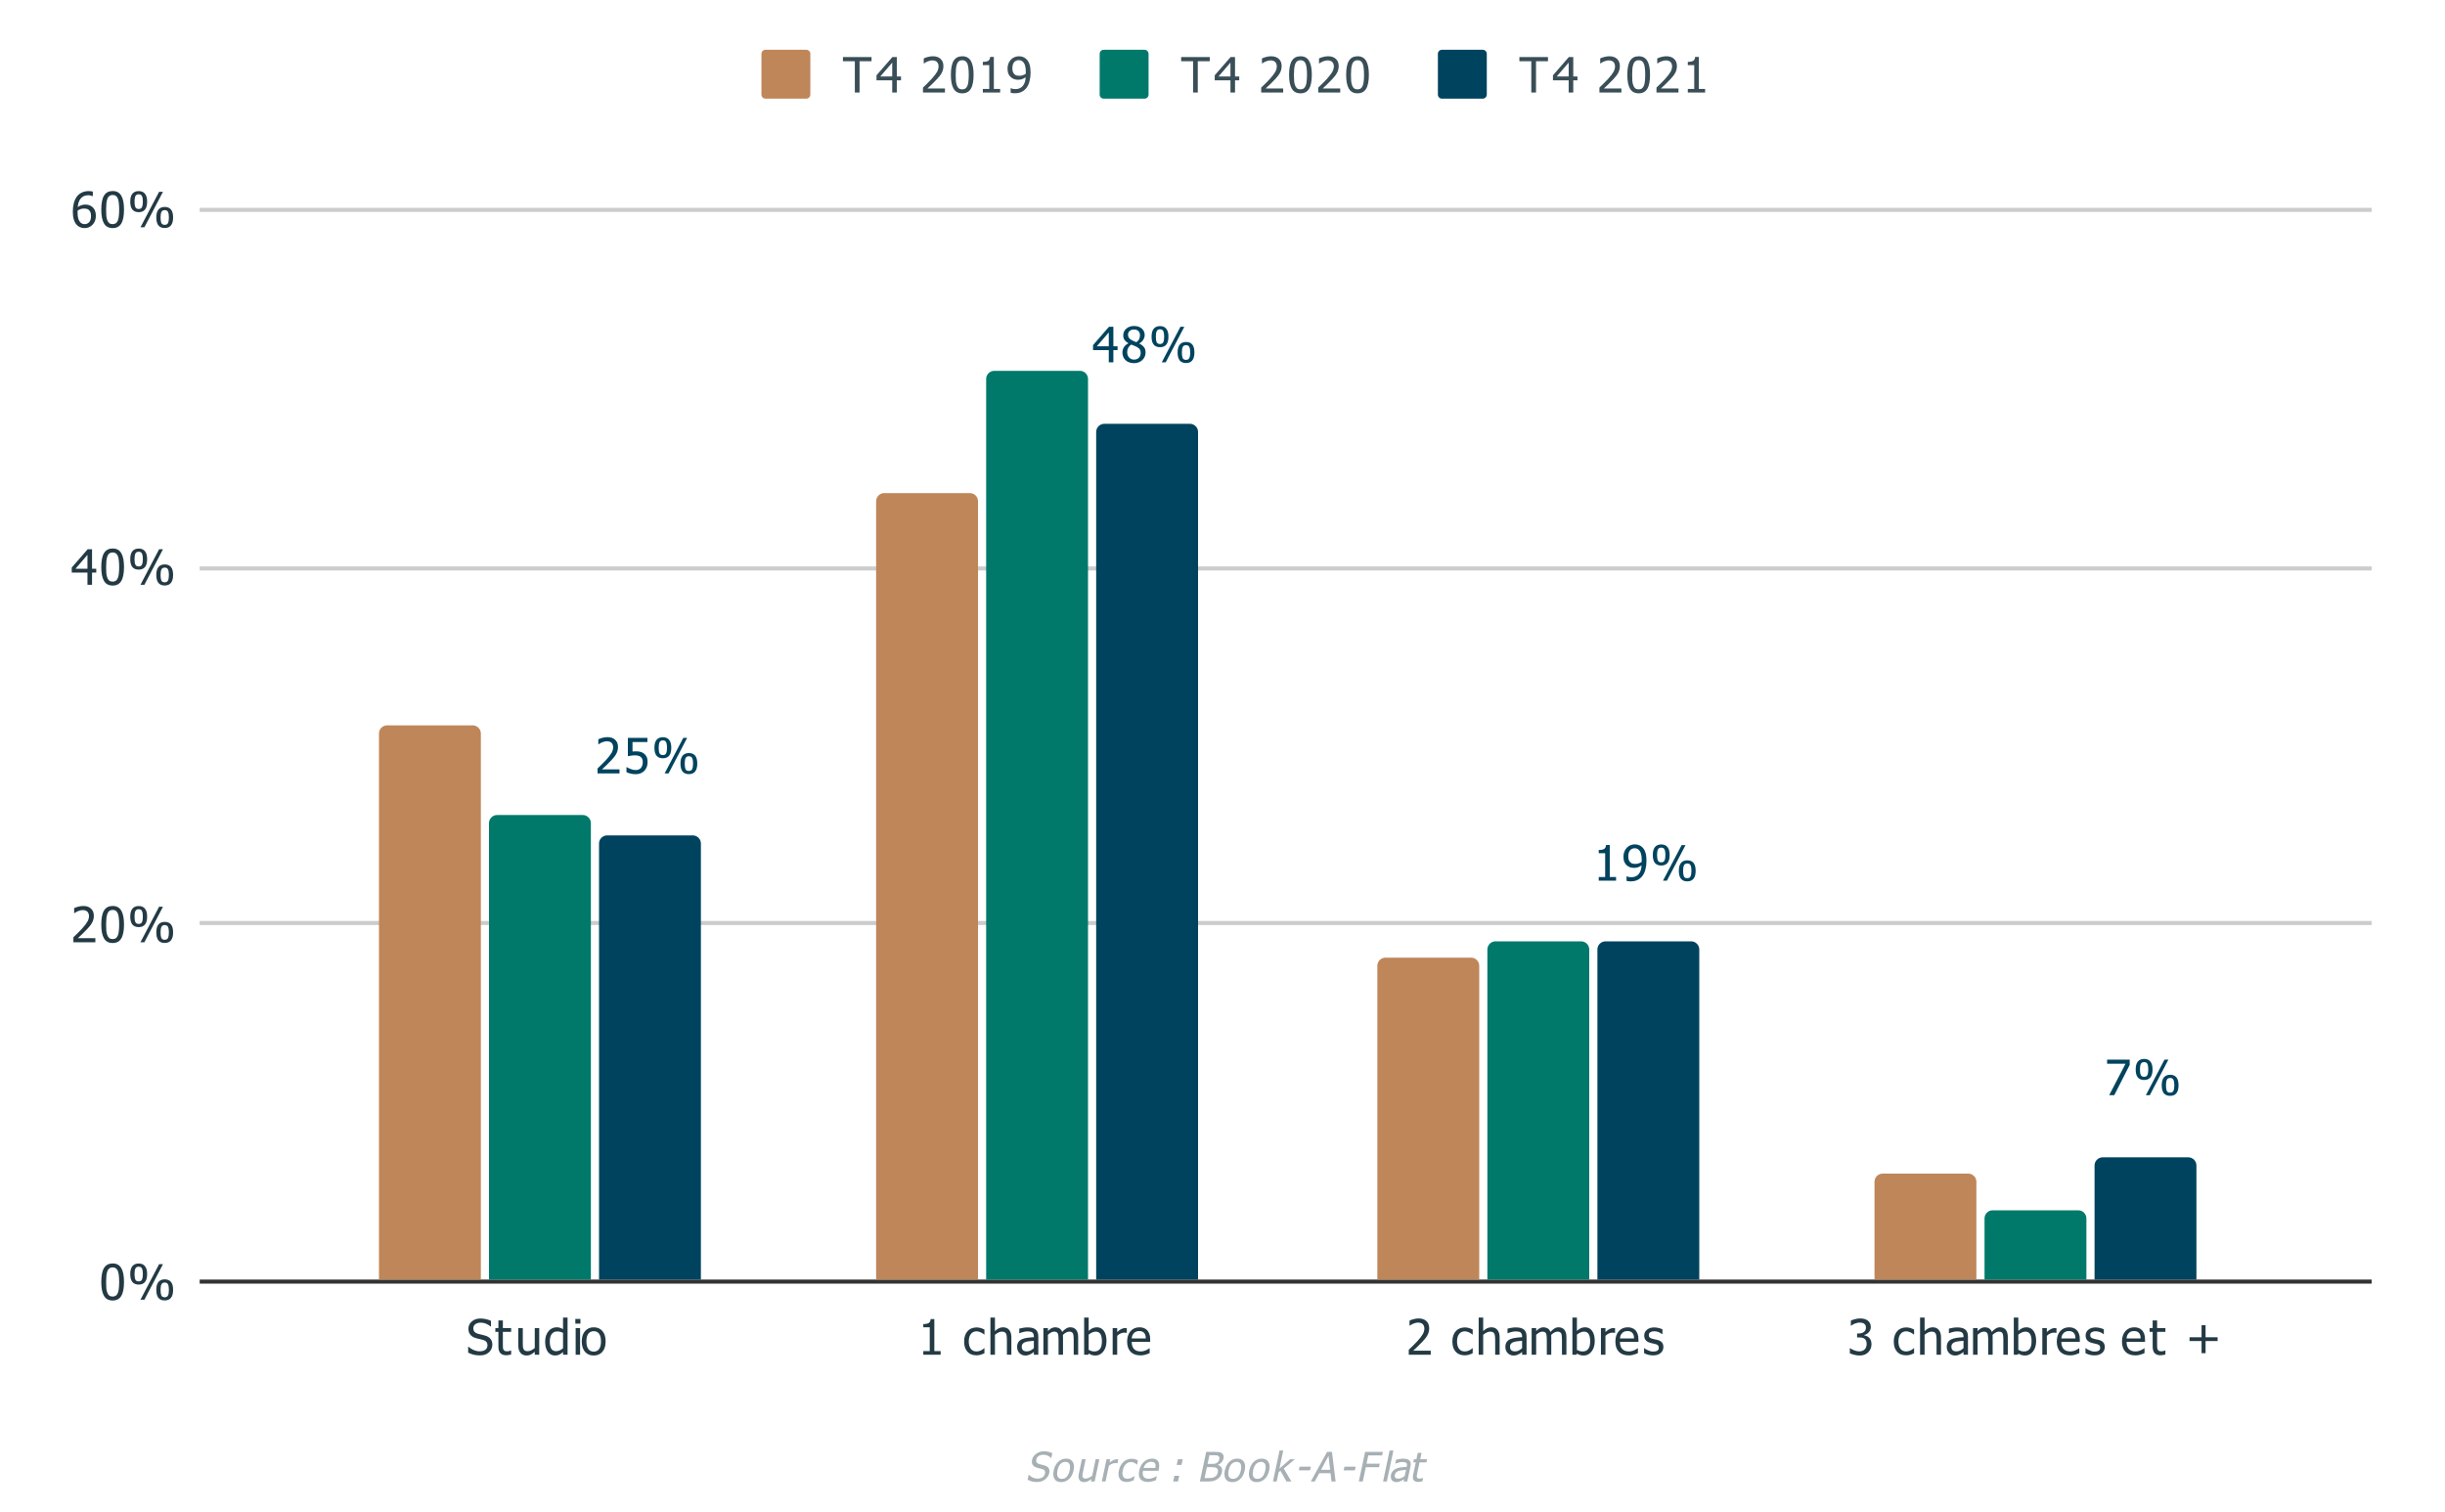<svg version="1.1" viewBox="0.0 0.0 600.0 371.0" fill="none" stroke="none" stroke-linecap="square" stroke-miterlimit="10" width="600" height="371" xmlns:xlink="http://www.w3.org/1999/xlink" xmlns="http://www.w3.org/2000/svg"><path fill="#ffffff" d="M0 0L600.0 0L600.0 371.0L0 371.0L0 0Z" fill-rule="nonzero"/><path stroke="#333333" stroke-width="1.0" stroke-linecap="butt" d="M49.5 314.5L581.5 314.5" fill-rule="nonzero"/><path stroke="#cccccc" stroke-width="1.0" stroke-linecap="butt" d="M49.5 226.5L581.5 226.5" fill-rule="nonzero"/><path stroke="#cccccc" stroke-width="1.0" stroke-linecap="butt" d="M49.5 139.5L581.5 139.5" fill-rule="nonzero"/><path stroke="#cccccc" stroke-width="1.0" stroke-linecap="butt" d="M49.5 51.5L581.5 51.5" fill-rule="nonzero"/><clipPath id="id_0"><path d="M49.37 51.283L581.45 51.283L581.45 314.45L49.37 314.45L49.37 51.283Z" clip-rule="nonzero"/></clipPath><path stroke="#000000" stroke-width="2.0" stroke-linecap="butt" stroke-opacity="0.0" clip-path="url(#id_0)" d="M118.0 314.0L93.0 314.0L93.0 180.0C93.0 178.895 93.895 178.0 95.0 178.0L116.0 178.0C117.105 178.0 118.0 178.895 118.0 180.0Z" fill-rule="nonzero"/><path fill="#bf8659" clip-path="url(#id_0)" d="M118.0 314.0L93.0 314.0L93.0 180.0C93.0 178.895 93.895 178.0 95.0 178.0L116.0 178.0C117.105 178.0 118.0 178.895 118.0 180.0Z" fill-rule="nonzero"/><path stroke="#000000" stroke-width="2.0" stroke-linecap="butt" stroke-opacity="0.0" clip-path="url(#id_0)" d="M240.0 314.0L215.0 314.0L215.0 123.0C215.0 121.895 215.895 121.0 217.0 121.0L238.0 121.0C239.105 121.0 240.0 121.895 240.0 123.0Z" fill-rule="nonzero"/><path fill="#bf8659" clip-path="url(#id_0)" d="M240.0 314.0L215.0 314.0L215.0 123.0C215.0 121.895 215.895 121.0 217.0 121.0L238.0 121.0C239.105 121.0 240.0 121.895 240.0 123.0Z" fill-rule="nonzero"/><path stroke="#000000" stroke-width="2.0" stroke-linecap="butt" stroke-opacity="0.0" clip-path="url(#id_0)" d="M363.0 314.0L338.0 314.0L338.0 237.0C338.0 235.895 338.895 235.0 340.0 235.0L361.0 235.0C362.105 235.0 363.0 235.895 363.0 237.0Z" fill-rule="nonzero"/><path fill="#bf8659" clip-path="url(#id_0)" d="M363.0 314.0L338.0 314.0L338.0 237.0C338.0 235.895 338.895 235.0 340.0 235.0L361.0 235.0C362.105 235.0 363.0 235.895 363.0 237.0Z" fill-rule="nonzero"/><path stroke="#000000" stroke-width="2.0" stroke-linecap="butt" stroke-opacity="0.0" clip-path="url(#id_0)" d="M485.0 314.0L460.0 314.0L460.0 290.0C460.0 288.895 460.895 288.0 462.0 288.0L483.0 288.0C484.105 288.0 485.0 288.895 485.0 290.0Z" fill-rule="nonzero"/><path fill="#bf8659" clip-path="url(#id_0)" d="M485.0 314.0L460.0 314.0L460.0 290.0C460.0 288.895 460.895 288.0 462.0 288.0L483.0 288.0C484.105 288.0 485.0 288.895 485.0 290.0Z" fill-rule="nonzero"/><path stroke="#000000" stroke-width="2.0" stroke-linecap="butt" stroke-opacity="0.0" clip-path="url(#id_0)" d="M145.0 314.0L120.0 314.0L120.0 202.0C120.0 200.895 120.895 200.0 122.0 200.0L143.0 200.0C144.105 200.0 145.0 200.895 145.0 202.0Z" fill-rule="nonzero"/><path fill="#00796b" clip-path="url(#id_0)" d="M145.0 314.0L120.0 314.0L120.0 202.0C120.0 200.895 120.895 200.0 122.0 200.0L143.0 200.0C144.105 200.0 145.0 200.895 145.0 202.0Z" fill-rule="nonzero"/><path stroke="#000000" stroke-width="2.0" stroke-linecap="butt" stroke-opacity="0.0" clip-path="url(#id_0)" d="M267.0 314.0L242.0 314.0L242.0 93.0C242.0 91.895 242.895 91.0 244.0 91.0L265.0 91.0C266.105 91.0 267.0 91.895 267.0 93.0Z" fill-rule="nonzero"/><path fill="#00796b" clip-path="url(#id_0)" d="M267.0 314.0L242.0 314.0L242.0 93.0C242.0 91.895 242.895 91.0 244.0 91.0L265.0 91.0C266.105 91.0 267.0 91.895 267.0 93.0Z" fill-rule="nonzero"/><path stroke="#000000" stroke-width="2.0" stroke-linecap="butt" stroke-opacity="0.0" clip-path="url(#id_0)" d="M390.0 314.0L365.0 314.0L365.0 233.0C365.0 231.895 365.895 231.0 367.0 231.0L388.0 231.0C389.105 231.0 390.0 231.895 390.0 233.0Z" fill-rule="nonzero"/><path fill="#00796b" clip-path="url(#id_0)" d="M390.0 314.0L365.0 314.0L365.0 233.0C365.0 231.895 365.895 231.0 367.0 231.0L388.0 231.0C389.105 231.0 390.0 231.895 390.0 233.0Z" fill-rule="nonzero"/><path stroke="#000000" stroke-width="2.0" stroke-linecap="butt" stroke-opacity="0.0" clip-path="url(#id_0)" d="M512.0 314.0L487.0 314.0L487.0 299.0C487.0 297.895 487.895 297.0 489.0 297.0L510.0 297.0C511.105 297.0 512.0 297.895 512.0 299.0Z" fill-rule="nonzero"/><path fill="#00796b" clip-path="url(#id_0)" d="M512.0 314.0L487.0 314.0L487.0 299.0C487.0 297.895 487.895 297.0 489.0 297.0L510.0 297.0C511.105 297.0 512.0 297.895 512.0 299.0Z" fill-rule="nonzero"/><path stroke="#000000" stroke-width="2.0" stroke-linecap="butt" stroke-opacity="0.0" clip-path="url(#id_0)" d="M172.0 314.0L147.0 314.0L147.0 207.0C147.0 205.895 147.895 205.0 149.0 205.0L170.0 205.0C171.105 205.0 172.0 205.895 172.0 207.0Z" fill-rule="nonzero"/><path fill="#00435e" clip-path="url(#id_0)" d="M172.0 314.0L147.0 314.0L147.0 207.0C147.0 205.895 147.895 205.0 149.0 205.0L170.0 205.0C171.105 205.0 172.0 205.895 172.0 207.0Z" fill-rule="nonzero"/><path stroke="#000000" stroke-width="2.0" stroke-linecap="butt" stroke-opacity="0.0" clip-path="url(#id_0)" d="M294.0 314.0L269.0 314.0L269.0 106.0C269.0 104.895 269.895 104.0 271.0 104.0L292.0 104.0C293.105 104.0 294.0 104.895 294.0 106.0Z" fill-rule="nonzero"/><path fill="#00435e" clip-path="url(#id_0)" d="M294.0 314.0L269.0 314.0L269.0 106.0C269.0 104.895 269.895 104.0 271.0 104.0L292.0 104.0C293.105 104.0 294.0 104.895 294.0 106.0Z" fill-rule="nonzero"/><path stroke="#000000" stroke-width="2.0" stroke-linecap="butt" stroke-opacity="0.0" clip-path="url(#id_0)" d="M417.0 314.0L392.0 314.0L392.0 233.0C392.0 231.895 392.895 231.0 394.0 231.0L415.0 231.0C416.105 231.0 417.0 231.895 417.0 233.0Z" fill-rule="nonzero"/><path fill="#00435e" clip-path="url(#id_0)" d="M417.0 314.0L392.0 314.0L392.0 233.0C392.0 231.895 392.895 231.0 394.0 231.0L415.0 231.0C416.105 231.0 417.0 231.895 417.0 233.0Z" fill-rule="nonzero"/><path stroke="#000000" stroke-width="2.0" stroke-linecap="butt" stroke-opacity="0.0" clip-path="url(#id_0)" d="M539.0 314.0L514.0 314.0L514.0 286.0C514.0 284.895 514.895 284.0 516.0 284.0L537.0 284.0C538.105 284.0 539.0 284.895 539.0 286.0Z" fill-rule="nonzero"/><path fill="#00435e" clip-path="url(#id_0)" d="M539.0 314.0L514.0 314.0L514.0 286.0C514.0 284.895 514.895 284.0 516.0 284.0L537.0 284.0C538.105 284.0 539.0 284.895 539.0 286.0Z" fill-rule="nonzero"/><path stroke="#ffffff" stroke-width="3.0" stroke-linejoin="round" stroke-linecap="round" d="M152.031 189.797L146.641 189.797L146.641 188.578Q147.219 188.016 147.734 187.516Q148.25 187.016 148.75 186.469Q149.734 185.375 150.094 184.719Q150.469 184.047 150.469 183.344Q150.469 182.985 150.344 182.719Q150.234 182.438 150.031 182.25Q149.828 182.078 149.562 182Q149.297 181.907 148.969 181.907Q148.656 181.907 148.328 181.985Q148.016 182.063 147.734 182.172Q147.484 182.282 147.25 182.422Q147.031 182.563 146.891 182.657L146.828 182.657L146.828 181.422Q147.188 181.235 147.828 181.063Q148.484 180.891 149.062 180.891Q150.281 180.891 150.969 181.547Q151.656 182.188 151.656 183.297Q151.656 183.797 151.531 184.235Q151.422 184.672 151.203 185.032Q151.0 185.422 150.688 185.797Q150.391 186.172 150.047 186.532Q149.5 187.125 148.812 187.782Q148.141 188.422 147.734 188.797L152.031 188.797L152.031 189.797ZM158.922 187.016Q158.922 187.657 158.719 188.203Q158.516 188.735 158.156 189.125Q157.781 189.516 157.234 189.75Q156.688 189.985 156.016 189.985Q155.391 189.985 154.781 189.844Q154.172 189.703 153.734 189.485L153.734 188.25L153.812 188.25Q153.938 188.344 154.188 188.469Q154.453 188.594 154.75 188.703Q155.094 188.828 155.375 188.907Q155.672 188.969 156.031 188.969Q156.375 188.969 156.703 188.844Q157.047 188.719 157.297 188.438Q157.5 188.172 157.609 187.828Q157.734 187.485 157.734 187.016Q157.734 186.547 157.609 186.25Q157.484 185.953 157.25 185.766Q156.984 185.532 156.625 185.453Q156.266 185.36 155.812 185.36Q155.328 185.36 154.844 185.438Q154.375 185.5 154.078 185.563L154.078 181.078L158.875 181.078L158.875 182.094L155.219 182.094L155.219 184.422Q155.422 184.391 155.625 184.391Q155.844 184.375 156.0 184.375Q156.672 184.375 157.125 184.485Q157.594 184.594 158.031 184.922Q158.469 185.25 158.688 185.75Q158.922 186.235 158.922 187.016ZM164.734 183.485Q164.734 184.813 164.203 185.453Q163.672 186.078 162.672 186.078Q161.641 186.078 161.109 185.438Q160.594 184.797 160.594 183.5Q160.594 182.188 161.125 181.547Q161.672 180.907 162.672 180.907Q163.688 180.907 164.203 181.563Q164.734 182.203 164.734 183.485ZM168.625 181.078L164.062 189.797L163.094 189.797L167.672 181.078L168.625 181.078ZM171.109 187.375Q171.109 188.688 170.578 189.328Q170.062 189.969 169.047 189.969Q168.031 189.969 167.5 189.328Q166.984 188.672 166.984 187.375Q166.984 186.063 167.516 185.438Q168.047 184.797 169.047 184.797Q170.078 184.797 170.594 185.438Q171.109 186.078 171.109 187.375ZM163.688 183.485Q163.688 182.594 163.469 182.141Q163.266 181.688 162.672 181.688Q162.062 181.688 161.844 182.157Q161.641 182.61 161.641 183.5Q161.641 184.375 161.844 184.844Q162.047 185.297 162.672 185.297Q163.266 185.297 163.469 184.844Q163.688 184.375 163.688 183.485ZM170.078 187.375Q170.078 186.485 169.859 186.032Q169.656 185.578 169.047 185.578Q168.453 185.578 168.234 186.047Q168.031 186.5 168.031 187.375Q168.031 188.266 168.219 188.735Q168.422 189.188 169.047 189.188Q169.656 189.188 169.859 188.735Q170.078 188.266 170.078 187.375Z" fill-rule="nonzero"/><path fill="#00435e" d="M152.031 189.797L146.641 189.797L146.641 188.578Q147.219 188.016 147.734 187.516Q148.25 187.016 148.75 186.469Q149.734 185.375 150.094 184.719Q150.469 184.047 150.469 183.344Q150.469 182.985 150.344 182.719Q150.234 182.438 150.031 182.25Q149.828 182.078 149.562 182Q149.297 181.907 148.969 181.907Q148.656 181.907 148.328 181.985Q148.016 182.063 147.734 182.172Q147.484 182.282 147.25 182.422Q147.031 182.563 146.891 182.657L146.828 182.657L146.828 181.422Q147.188 181.235 147.828 181.063Q148.484 180.891 149.062 180.891Q150.281 180.891 150.969 181.547Q151.656 182.188 151.656 183.297Q151.656 183.797 151.531 184.235Q151.422 184.672 151.203 185.032Q151.0 185.422 150.688 185.797Q150.391 186.172 150.047 186.532Q149.5 187.125 148.812 187.782Q148.141 188.422 147.734 188.797L152.031 188.797L152.031 189.797ZM158.922 187.016Q158.922 187.657 158.719 188.203Q158.516 188.735 158.156 189.125Q157.781 189.516 157.234 189.75Q156.688 189.985 156.016 189.985Q155.391 189.985 154.781 189.844Q154.172 189.703 153.734 189.485L153.734 188.25L153.812 188.25Q153.938 188.344 154.188 188.469Q154.453 188.594 154.75 188.703Q155.094 188.828 155.375 188.907Q155.672 188.969 156.031 188.969Q156.375 188.969 156.703 188.844Q157.047 188.719 157.297 188.438Q157.5 188.172 157.609 187.828Q157.734 187.485 157.734 187.016Q157.734 186.547 157.609 186.25Q157.484 185.953 157.25 185.766Q156.984 185.532 156.625 185.453Q156.266 185.36 155.812 185.36Q155.328 185.36 154.844 185.438Q154.375 185.5 154.078 185.563L154.078 181.078L158.875 181.078L158.875 182.094L155.219 182.094L155.219 184.422Q155.422 184.391 155.625 184.391Q155.844 184.375 156.0 184.375Q156.672 184.375 157.125 184.485Q157.594 184.594 158.031 184.922Q158.469 185.25 158.688 185.75Q158.922 186.235 158.922 187.016ZM164.734 183.485Q164.734 184.813 164.203 185.453Q163.672 186.078 162.672 186.078Q161.641 186.078 161.109 185.438Q160.594 184.797 160.594 183.5Q160.594 182.188 161.125 181.547Q161.672 180.907 162.672 180.907Q163.688 180.907 164.203 181.563Q164.734 182.203 164.734 183.485ZM168.625 181.078L164.062 189.797L163.094 189.797L167.672 181.078L168.625 181.078ZM171.109 187.375Q171.109 188.688 170.578 189.328Q170.062 189.969 169.047 189.969Q168.031 189.969 167.5 189.328Q166.984 188.672 166.984 187.375Q166.984 186.063 167.516 185.438Q168.047 184.797 169.047 184.797Q170.078 184.797 170.594 185.438Q171.109 186.078 171.109 187.375ZM163.688 183.485Q163.688 182.594 163.469 182.141Q163.266 181.688 162.672 181.688Q162.062 181.688 161.844 182.157Q161.641 182.61 161.641 183.5Q161.641 184.375 161.844 184.844Q162.047 185.297 162.672 185.297Q163.266 185.297 163.469 184.844Q163.688 184.375 163.688 183.485ZM170.078 187.375Q170.078 186.485 169.859 186.032Q169.656 185.578 169.047 185.578Q168.453 185.578 168.234 186.047Q168.031 186.5 168.031 187.375Q168.031 188.266 168.219 188.735Q168.422 189.188 169.047 189.188Q169.656 189.188 169.859 188.735Q170.078 188.266 170.078 187.375Z" fill-rule="nonzero"/><path stroke="#ffffff" stroke-width="3.0" stroke-linejoin="round" stroke-linecap="round" d="M274.25 85.917L273.219 85.917L273.219 88.917L272.094 88.917L272.094 85.917L268.234 85.917L268.234 84.682L272.141 80.198L273.219 80.198L273.219 84.979L274.25 84.979L274.25 85.917ZM272.094 84.979L272.094 81.573L269.156 84.979L272.094 84.979ZM279.75 82.229Q279.75 81.635 279.359 81.245Q278.969 80.854 278.266 80.854Q277.625 80.854 277.219 81.214Q276.812 81.557 276.812 82.151Q276.812 82.589 277.016 82.885Q277.234 83.182 277.656 83.432Q277.828 83.526 278.203 83.698Q278.578 83.87 278.875 83.979Q279.391 83.589 279.562 83.182Q279.75 82.76 279.75 82.229ZM279.922 86.589Q279.922 86.057 279.703 85.745Q279.5 85.417 278.891 85.089Q278.688 84.979 278.359 84.854Q278.031 84.729 277.609 84.557Q277.125 84.87 276.859 85.354Q276.609 85.823 276.609 86.417Q276.609 87.214 277.078 87.729Q277.562 88.245 278.281 88.245Q279.031 88.245 279.469 87.807Q279.922 87.354 279.922 86.589ZM278.281 89.12Q277.625 89.12 277.094 88.917Q276.562 88.729 276.188 88.37Q275.812 88.01 275.625 87.526Q275.438 87.042 275.438 86.51Q275.438 85.792 275.812 85.198Q276.188 84.604 276.906 84.26L276.906 84.229Q276.266 83.854 275.953 83.417Q275.641 82.964 275.641 82.292Q275.641 81.307 276.391 80.651Q277.141 79.995 278.281 79.995Q279.469 79.995 280.188 80.62Q280.906 81.245 280.906 82.214Q280.906 82.792 280.562 83.37Q280.219 83.948 279.578 84.276L279.578 84.307Q280.328 84.667 280.719 85.182Q281.125 85.682 281.125 86.479Q281.125 87.604 280.312 88.37Q279.5 89.12 278.281 89.12ZM286.734 82.604Q286.734 83.932 286.203 84.573Q285.672 85.198 284.672 85.198Q283.641 85.198 283.109 84.557Q282.594 83.917 282.594 82.62Q282.594 81.307 283.125 80.667Q283.672 80.026 284.672 80.026Q285.688 80.026 286.203 80.682Q286.734 81.323 286.734 82.604ZM290.625 80.198L286.062 88.917L285.094 88.917L289.672 80.198L290.625 80.198ZM293.109 86.495Q293.109 87.807 292.578 88.448Q292.062 89.089 291.047 89.089Q290.031 89.089 289.5 88.448Q288.984 87.792 288.984 86.495Q288.984 85.182 289.516 84.557Q290.047 83.917 291.047 83.917Q292.078 83.917 292.594 84.557Q293.109 85.198 293.109 86.495ZM285.688 82.604Q285.688 81.714 285.469 81.26Q285.266 80.807 284.672 80.807Q284.062 80.807 283.844 81.276Q283.641 81.729 283.641 82.62Q283.641 83.495 283.844 83.964Q284.047 84.417 284.672 84.417Q285.266 84.417 285.469 83.964Q285.688 83.495 285.688 82.604ZM292.078 86.495Q292.078 85.604 291.859 85.151Q291.656 84.698 291.047 84.698Q290.453 84.698 290.234 85.167Q290.031 85.62 290.031 86.495Q290.031 87.385 290.219 87.854Q290.422 88.307 291.047 88.307Q291.656 88.307 291.859 87.854Q292.078 87.385 292.078 86.495Z" fill-rule="nonzero"/><path fill="#00435e" d="M274.25 85.917L273.219 85.917L273.219 88.917L272.094 88.917L272.094 85.917L268.234 85.917L268.234 84.682L272.141 80.198L273.219 80.198L273.219 84.979L274.25 84.979L274.25 85.917ZM272.094 84.979L272.094 81.573L269.156 84.979L272.094 84.979ZM279.75 82.229Q279.75 81.635 279.359 81.245Q278.969 80.854 278.266 80.854Q277.625 80.854 277.219 81.214Q276.812 81.557 276.812 82.151Q276.812 82.589 277.016 82.885Q277.234 83.182 277.656 83.432Q277.828 83.526 278.203 83.698Q278.578 83.87 278.875 83.979Q279.391 83.589 279.562 83.182Q279.75 82.76 279.75 82.229ZM279.922 86.589Q279.922 86.057 279.703 85.745Q279.5 85.417 278.891 85.089Q278.688 84.979 278.359 84.854Q278.031 84.729 277.609 84.557Q277.125 84.87 276.859 85.354Q276.609 85.823 276.609 86.417Q276.609 87.214 277.078 87.729Q277.562 88.245 278.281 88.245Q279.031 88.245 279.469 87.807Q279.922 87.354 279.922 86.589ZM278.281 89.12Q277.625 89.12 277.094 88.917Q276.562 88.729 276.188 88.37Q275.812 88.01 275.625 87.526Q275.438 87.042 275.438 86.51Q275.438 85.792 275.812 85.198Q276.188 84.604 276.906 84.26L276.906 84.229Q276.266 83.854 275.953 83.417Q275.641 82.964 275.641 82.292Q275.641 81.307 276.391 80.651Q277.141 79.995 278.281 79.995Q279.469 79.995 280.188 80.62Q280.906 81.245 280.906 82.214Q280.906 82.792 280.562 83.37Q280.219 83.948 279.578 84.276L279.578 84.307Q280.328 84.667 280.719 85.182Q281.125 85.682 281.125 86.479Q281.125 87.604 280.312 88.37Q279.5 89.12 278.281 89.12ZM286.734 82.604Q286.734 83.932 286.203 84.573Q285.672 85.198 284.672 85.198Q283.641 85.198 283.109 84.557Q282.594 83.917 282.594 82.62Q282.594 81.307 283.125 80.667Q283.672 80.026 284.672 80.026Q285.688 80.026 286.203 80.682Q286.734 81.323 286.734 82.604ZM290.625 80.198L286.062 88.917L285.094 88.917L289.672 80.198L290.625 80.198ZM293.109 86.495Q293.109 87.807 292.578 88.448Q292.062 89.089 291.047 89.089Q290.031 89.089 289.5 88.448Q288.984 87.792 288.984 86.495Q288.984 85.182 289.516 84.557Q290.047 83.917 291.047 83.917Q292.078 83.917 292.594 84.557Q293.109 85.198 293.109 86.495ZM285.688 82.604Q285.688 81.714 285.469 81.26Q285.266 80.807 284.672 80.807Q284.062 80.807 283.844 81.276Q283.641 81.729 283.641 82.62Q283.641 83.495 283.844 83.964Q284.047 84.417 284.672 84.417Q285.266 84.417 285.469 83.964Q285.688 83.495 285.688 82.604ZM292.078 86.495Q292.078 85.604 291.859 85.151Q291.656 84.698 291.047 84.698Q290.453 84.698 290.234 85.167Q290.031 85.62 290.031 86.495Q290.031 87.385 290.219 87.854Q290.422 88.307 291.047 88.307Q291.656 88.307 291.859 87.854Q292.078 87.385 292.078 86.495Z" fill-rule="nonzero"/><path stroke="#ffffff" stroke-width="3.0" stroke-linejoin="round" stroke-linecap="round" d="M396.578 216.114L392.328 216.114L392.328 215.223L393.906 215.223L393.906 209.38L392.328 209.38L392.328 208.583Q393.219 208.583 393.641 208.333Q394.078 208.067 394.125 207.364L395.031 207.364L395.031 215.223L396.578 215.223L396.578 216.114ZM402.875 210.973Q402.875 210.083 402.703 209.52Q402.547 208.958 402.266 208.661Q402.0 208.38 401.734 208.27Q401.469 208.161 401.156 208.161Q400.438 208.161 400.0 208.676Q399.578 209.192 399.578 210.176Q399.578 210.723 399.719 211.083Q399.859 211.442 400.188 211.708Q400.406 211.88 400.688 211.942Q400.969 212.005 401.281 212.005Q401.656 212.005 402.094 211.88Q402.531 211.739 402.859 211.52Q402.859 211.442 402.859 211.301Q402.875 211.145 402.875 210.973ZM398.391 210.223Q398.391 209.551 398.609 209.005Q398.828 208.442 399.219 208.036Q399.578 207.645 400.094 207.426Q400.625 207.208 401.172 207.208Q401.766 207.208 402.25 207.411Q402.75 207.614 403.109 208.005Q403.562 208.473 403.797 209.255Q404.047 210.036 404.047 211.223Q404.047 212.317 403.797 213.286Q403.562 214.255 403.094 214.895Q402.594 215.567 401.875 215.926Q401.172 216.286 400.141 216.286Q399.906 216.286 399.641 216.255Q399.375 216.239 399.156 216.161L399.156 215.036L399.203 215.036Q399.359 215.13 399.656 215.208Q399.969 215.27 400.297 215.27Q401.453 215.27 402.109 214.52Q402.766 213.77 402.844 212.364Q402.375 212.676 401.953 212.833Q401.531 212.973 401.031 212.973Q400.547 212.973 400.141 212.864Q399.75 212.755 399.344 212.458Q398.875 212.098 398.625 211.551Q398.391 211.005 398.391 210.223ZM409.734 209.801Q409.734 211.13 409.203 211.77Q408.672 212.395 407.672 212.395Q406.641 212.395 406.109 211.755Q405.594 211.114 405.594 209.817Q405.594 208.505 406.125 207.864Q406.672 207.223 407.672 207.223Q408.688 207.223 409.203 207.88Q409.734 208.52 409.734 209.801ZM413.625 207.395L409.062 216.114L408.094 216.114L412.672 207.395L413.625 207.395ZM416.109 213.692Q416.109 215.005 415.578 215.645Q415.062 216.286 414.047 216.286Q413.031 216.286 412.5 215.645Q411.984 214.989 411.984 213.692Q411.984 212.38 412.516 211.755Q413.047 211.114 414.047 211.114Q415.078 211.114 415.594 211.755Q416.109 212.395 416.109 213.692ZM408.688 209.801Q408.688 208.911 408.469 208.458Q408.266 208.005 407.672 208.005Q407.062 208.005 406.844 208.473Q406.641 208.926 406.641 209.817Q406.641 210.692 406.844 211.161Q407.047 211.614 407.672 211.614Q408.266 211.614 408.469 211.161Q408.688 210.692 408.688 209.801ZM415.078 213.692Q415.078 212.801 414.859 212.348Q414.656 211.895 414.047 211.895Q413.453 211.895 413.234 212.364Q413.031 212.817 413.031 213.692Q413.031 214.583 413.219 215.051Q413.422 215.505 414.047 215.505Q414.656 215.505 414.859 215.051Q415.078 214.583 415.078 213.692Z" fill-rule="nonzero"/><path fill="#00435e" d="M396.578 216.114L392.328 216.114L392.328 215.223L393.906 215.223L393.906 209.38L392.328 209.38L392.328 208.583Q393.219 208.583 393.641 208.333Q394.078 208.067 394.125 207.364L395.031 207.364L395.031 215.223L396.578 215.223L396.578 216.114ZM402.875 210.973Q402.875 210.083 402.703 209.52Q402.547 208.958 402.266 208.661Q402.0 208.38 401.734 208.27Q401.469 208.161 401.156 208.161Q400.438 208.161 400.0 208.676Q399.578 209.192 399.578 210.176Q399.578 210.723 399.719 211.083Q399.859 211.442 400.188 211.708Q400.406 211.88 400.688 211.942Q400.969 212.005 401.281 212.005Q401.656 212.005 402.094 211.88Q402.531 211.739 402.859 211.52Q402.859 211.442 402.859 211.301Q402.875 211.145 402.875 210.973ZM398.391 210.223Q398.391 209.551 398.609 209.005Q398.828 208.442 399.219 208.036Q399.578 207.645 400.094 207.426Q400.625 207.208 401.172 207.208Q401.766 207.208 402.25 207.411Q402.75 207.614 403.109 208.005Q403.562 208.473 403.797 209.255Q404.047 210.036 404.047 211.223Q404.047 212.317 403.797 213.286Q403.562 214.255 403.094 214.895Q402.594 215.567 401.875 215.926Q401.172 216.286 400.141 216.286Q399.906 216.286 399.641 216.255Q399.375 216.239 399.156 216.161L399.156 215.036L399.203 215.036Q399.359 215.13 399.656 215.208Q399.969 215.27 400.297 215.27Q401.453 215.27 402.109 214.52Q402.766 213.77 402.844 212.364Q402.375 212.676 401.953 212.833Q401.531 212.973 401.031 212.973Q400.547 212.973 400.141 212.864Q399.75 212.755 399.344 212.458Q398.875 212.098 398.625 211.551Q398.391 211.005 398.391 210.223ZM409.734 209.801Q409.734 211.13 409.203 211.77Q408.672 212.395 407.672 212.395Q406.641 212.395 406.109 211.755Q405.594 211.114 405.594 209.817Q405.594 208.505 406.125 207.864Q406.672 207.223 407.672 207.223Q408.688 207.223 409.203 207.88Q409.734 208.52 409.734 209.801ZM413.625 207.395L409.062 216.114L408.094 216.114L412.672 207.395L413.625 207.395ZM416.109 213.692Q416.109 215.005 415.578 215.645Q415.062 216.286 414.047 216.286Q413.031 216.286 412.5 215.645Q411.984 214.989 411.984 213.692Q411.984 212.38 412.516 211.755Q413.047 211.114 414.047 211.114Q415.078 211.114 415.594 211.755Q416.109 212.395 416.109 213.692ZM408.688 209.801Q408.688 208.911 408.469 208.458Q408.266 208.005 407.672 208.005Q407.062 208.005 406.844 208.473Q406.641 208.926 406.641 209.817Q406.641 210.692 406.844 211.161Q407.047 211.614 407.672 211.614Q408.266 211.614 408.469 211.161Q408.688 210.692 408.688 209.801ZM415.078 213.692Q415.078 212.801 414.859 212.348Q414.656 211.895 414.047 211.895Q413.453 211.895 413.234 212.364Q413.031 212.817 413.031 213.692Q413.031 214.583 413.219 215.051Q413.422 215.505 414.047 215.505Q414.656 215.505 414.859 215.051Q415.078 214.583 415.078 213.692Z" fill-rule="nonzero"/><path stroke="#ffffff" stroke-width="3.0" stroke-linejoin="round" stroke-linecap="round" d="M522.625 261.325L518.844 268.747L517.594 268.747L521.594 261.044L517.078 261.044L517.078 260.028L522.625 260.028L522.625 261.325ZM528.234 262.435Q528.234 263.763 527.703 264.403Q527.172 265.028 526.172 265.028Q525.141 265.028 524.609 264.388Q524.094 263.747 524.094 262.45Q524.094 261.138 524.625 260.497Q525.172 259.857 526.172 259.857Q527.188 259.857 527.703 260.513Q528.234 261.153 528.234 262.435ZM532.125 260.028L527.562 268.747L526.594 268.747L531.172 260.028L532.125 260.028ZM534.609 266.325Q534.609 267.638 534.078 268.278Q533.562 268.919 532.547 268.919Q531.531 268.919 531.0 268.278Q530.484 267.622 530.484 266.325Q530.484 265.013 531.016 264.388Q531.547 263.747 532.547 263.747Q533.578 263.747 534.094 264.388Q534.609 265.028 534.609 266.325ZM527.188 262.435Q527.188 261.544 526.969 261.091Q526.766 260.638 526.172 260.638Q525.562 260.638 525.344 261.107Q525.141 261.56 525.141 262.45Q525.141 263.325 525.344 263.794Q525.547 264.247 526.172 264.247Q526.766 264.247 526.969 263.794Q527.188 263.325 527.188 262.435ZM533.578 266.325Q533.578 265.435 533.359 264.982Q533.156 264.528 532.547 264.528Q531.953 264.528 531.734 264.997Q531.531 265.45 531.531 266.325Q531.531 267.216 531.719 267.685Q531.922 268.138 532.547 268.138Q533.156 268.138 533.359 267.685Q533.578 267.216 533.578 266.325Z" fill-rule="nonzero"/><path fill="#00435e" d="M522.625 261.325L518.844 268.747L517.594 268.747L521.594 261.044L517.078 261.044L517.078 260.028L522.625 260.028L522.625 261.325ZM528.234 262.435Q528.234 263.763 527.703 264.403Q527.172 265.028 526.172 265.028Q525.141 265.028 524.609 264.388Q524.094 263.747 524.094 262.45Q524.094 261.138 524.625 260.497Q525.172 259.857 526.172 259.857Q527.188 259.857 527.703 260.513Q528.234 261.153 528.234 262.435ZM532.125 260.028L527.562 268.747L526.594 268.747L531.172 260.028L532.125 260.028ZM534.609 266.325Q534.609 267.638 534.078 268.278Q533.562 268.919 532.547 268.919Q531.531 268.919 531.0 268.278Q530.484 267.622 530.484 266.325Q530.484 265.013 531.016 264.388Q531.547 263.747 532.547 263.747Q533.578 263.747 534.094 264.388Q534.609 265.028 534.609 266.325ZM527.188 262.435Q527.188 261.544 526.969 261.091Q526.766 260.638 526.172 260.638Q525.562 260.638 525.344 261.107Q525.141 261.56 525.141 262.45Q525.141 263.325 525.344 263.794Q525.547 264.247 526.172 264.247Q526.766 264.247 526.969 263.794Q527.188 263.325 527.188 262.435ZM533.578 266.325Q533.578 265.435 533.359 264.982Q533.156 264.528 532.547 264.528Q531.953 264.528 531.734 264.997Q531.531 265.45 531.531 266.325Q531.531 267.216 531.719 267.685Q531.922 268.138 532.547 268.138Q533.156 268.138 533.359 267.685Q533.578 267.216 533.578 266.325Z" fill-rule="nonzero"/><path fill="#233a44" d="M30.433 314.591Q30.433 316.934 29.745 318.044Q29.073 319.137 27.652 319.137Q26.198 319.137 25.527 318.012Q24.855 316.887 24.855 314.591Q24.855 312.231 25.542 311.137Q26.23 310.044 27.652 310.044Q29.089 310.044 29.761 311.184Q30.433 312.309 30.433 314.591ZM28.933 317.247Q29.105 316.809 29.167 316.153Q29.245 315.481 29.245 314.591Q29.245 313.684 29.167 313.028Q29.105 312.356 28.933 311.919Q28.761 311.481 28.448 311.247Q28.136 311.012 27.652 311.012Q27.167 311.012 26.839 311.247Q26.527 311.481 26.355 311.934Q26.183 312.387 26.105 313.075Q26.042 313.747 26.042 314.591Q26.042 315.512 26.089 316.137Q26.152 316.747 26.339 317.231Q26.511 317.684 26.823 317.934Q27.136 318.169 27.652 318.169Q28.136 318.169 28.448 317.934Q28.761 317.7 28.933 317.247ZM36.105 312.637Q36.105 313.966 35.573 314.606Q35.042 315.231 34.042 315.231Q33.011 315.231 32.48 314.591Q31.964 313.95 31.964 312.653Q31.964 311.341 32.495 310.7Q33.042 310.059 34.042 310.059Q35.058 310.059 35.573 310.716Q36.105 311.356 36.105 312.637ZM39.995 310.231L35.433 318.95L34.464 318.95L39.042 310.231L39.995 310.231ZM42.48 316.528Q42.48 317.841 41.948 318.481Q41.433 319.122 40.417 319.122Q39.402 319.122 38.87 318.481Q38.355 317.825 38.355 316.528Q38.355 315.216 38.886 314.591Q39.417 313.95 40.417 313.95Q41.448 313.95 41.964 314.591Q42.48 315.231 42.48 316.528ZM35.058 312.637Q35.058 311.747 34.839 311.294Q34.636 310.841 34.042 310.841Q33.433 310.841 33.214 311.309Q33.011 311.762 33.011 312.653Q33.011 313.528 33.214 313.997Q33.417 314.45 34.042 314.45Q34.636 314.45 34.839 313.997Q35.058 313.528 35.058 312.637ZM41.448 316.528Q41.448 315.637 41.23 315.184Q41.027 314.731 40.417 314.731Q39.823 314.731 39.605 315.2Q39.402 315.653 39.402 316.528Q39.402 317.419 39.589 317.887Q39.792 318.341 40.417 318.341Q41.027 318.341 41.23 317.887Q41.448 317.419 41.448 316.528Z" fill-rule="nonzero"/><path fill="#233a44" d="M23.402 231.228L18.011 231.228L18.011 230.009Q18.589 229.447 19.105 228.947Q19.62 228.447 20.12 227.9Q21.105 226.806 21.464 226.15Q21.839 225.478 21.839 224.775Q21.839 224.415 21.714 224.15Q21.605 223.868 21.402 223.681Q21.198 223.509 20.933 223.431Q20.667 223.337 20.339 223.337Q20.027 223.337 19.698 223.415Q19.386 223.493 19.105 223.603Q18.855 223.712 18.62 223.853Q18.402 223.993 18.261 224.087L18.198 224.087L18.198 222.853Q18.558 222.665 19.198 222.493Q19.855 222.322 20.433 222.322Q21.652 222.322 22.339 222.978Q23.027 223.618 23.027 224.728Q23.027 225.228 22.902 225.665Q22.792 226.103 22.573 226.462Q22.37 226.853 22.058 227.228Q21.761 227.603 21.417 227.962Q20.87 228.556 20.183 229.212Q19.511 229.853 19.105 230.228L23.402 230.228L23.402 231.228ZM30.433 226.868Q30.433 229.212 29.745 230.322Q29.073 231.415 27.652 231.415Q26.198 231.415 25.527 230.29Q24.855 229.165 24.855 226.868Q24.855 224.509 25.542 223.415Q26.23 222.322 27.652 222.322Q29.089 222.322 29.761 223.462Q30.433 224.587 30.433 226.868ZM28.933 229.525Q29.105 229.087 29.167 228.431Q29.245 227.759 29.245 226.868Q29.245 225.962 29.167 225.306Q29.105 224.634 28.933 224.197Q28.761 223.759 28.448 223.525Q28.136 223.29 27.652 223.29Q27.167 223.29 26.839 223.525Q26.527 223.759 26.355 224.212Q26.183 224.665 26.105 225.353Q26.042 226.025 26.042 226.868Q26.042 227.79 26.089 228.415Q26.152 229.025 26.339 229.509Q26.511 229.962 26.823 230.212Q27.136 230.447 27.652 230.447Q28.136 230.447 28.448 230.212Q28.761 229.978 28.933 229.525ZM36.105 224.915Q36.105 226.243 35.573 226.884Q35.042 227.509 34.042 227.509Q33.011 227.509 32.48 226.868Q31.964 226.228 31.964 224.931Q31.964 223.618 32.495 222.978Q33.042 222.337 34.042 222.337Q35.058 222.337 35.573 222.993Q36.105 223.634 36.105 224.915ZM39.995 222.509L35.433 231.228L34.464 231.228L39.042 222.509L39.995 222.509ZM42.48 228.806Q42.48 230.118 41.948 230.759Q41.433 231.4 40.417 231.4Q39.402 231.4 38.87 230.759Q38.355 230.103 38.355 228.806Q38.355 227.493 38.886 226.868Q39.417 226.228 40.417 226.228Q41.448 226.228 41.964 226.868Q42.48 227.509 42.48 228.806ZM35.058 224.915Q35.058 224.025 34.839 223.572Q34.636 223.118 34.042 223.118Q33.433 223.118 33.214 223.587Q33.011 224.04 33.011 224.931Q33.011 225.806 33.214 226.275Q33.417 226.728 34.042 226.728Q34.636 226.728 34.839 226.275Q35.058 225.806 35.058 224.915ZM41.448 228.806Q41.448 227.915 41.23 227.462Q41.027 227.009 40.417 227.009Q39.823 227.009 39.605 227.478Q39.402 227.931 39.402 228.806Q39.402 229.697 39.589 230.165Q39.792 230.618 40.417 230.618Q41.027 230.618 41.23 230.165Q41.448 229.697 41.448 228.806Z" fill-rule="nonzero"/><path fill="#233a44" d="M23.62 140.506L22.589 140.506L22.589 143.506L21.464 143.506L21.464 140.506L17.605 140.506L17.605 139.271L21.511 134.787L22.589 134.787L22.589 139.568L23.62 139.568L23.62 140.506ZM21.464 139.568L21.464 136.162L18.527 139.568L21.464 139.568ZM30.433 139.146Q30.433 141.49 29.745 142.599Q29.073 143.693 27.652 143.693Q26.198 143.693 25.527 142.568Q24.855 141.443 24.855 139.146Q24.855 136.787 25.542 135.693Q26.23 134.599 27.652 134.599Q29.089 134.599 29.761 135.74Q30.433 136.865 30.433 139.146ZM28.933 141.802Q29.105 141.365 29.167 140.709Q29.245 140.037 29.245 139.146Q29.245 138.24 29.167 137.584Q29.105 136.912 28.933 136.474Q28.761 136.037 28.448 135.802Q28.136 135.568 27.652 135.568Q27.167 135.568 26.839 135.802Q26.527 136.037 26.355 136.49Q26.183 136.943 26.105 137.631Q26.042 138.302 26.042 139.146Q26.042 140.068 26.089 140.693Q26.152 141.302 26.339 141.787Q26.511 142.24 26.823 142.49Q27.136 142.724 27.652 142.724Q28.136 142.724 28.448 142.49Q28.761 142.256 28.933 141.802ZM36.105 137.193Q36.105 138.521 35.573 139.162Q35.042 139.787 34.042 139.787Q33.011 139.787 32.48 139.146Q31.964 138.506 31.964 137.209Q31.964 135.896 32.495 135.256Q33.042 134.615 34.042 134.615Q35.058 134.615 35.573 135.271Q36.105 135.912 36.105 137.193ZM39.995 134.787L35.433 143.506L34.464 143.506L39.042 134.787L39.995 134.787ZM42.48 141.084Q42.48 142.396 41.948 143.037Q41.433 143.677 40.417 143.677Q39.402 143.677 38.87 143.037Q38.355 142.381 38.355 141.084Q38.355 139.771 38.886 139.146Q39.417 138.506 40.417 138.506Q41.448 138.506 41.964 139.146Q42.48 139.787 42.48 141.084ZM35.058 137.193Q35.058 136.302 34.839 135.849Q34.636 135.396 34.042 135.396Q33.433 135.396 33.214 135.865Q33.011 136.318 33.011 137.209Q33.011 138.084 33.214 138.552Q33.417 139.006 34.042 139.006Q34.636 139.006 34.839 138.552Q35.058 138.084 35.058 137.193ZM41.448 141.084Q41.448 140.193 41.23 139.74Q41.027 139.287 40.417 139.287Q39.823 139.287 39.605 139.756Q39.402 140.209 39.402 141.084Q39.402 141.974 39.589 142.443Q39.792 142.896 40.417 142.896Q41.027 142.896 41.23 142.443Q41.448 141.974 41.448 141.084Z" fill-rule="nonzero"/><path fill="#233a44" d="M23.527 52.955Q23.527 53.627 23.308 54.205Q23.089 54.768 22.714 55.143Q22.323 55.549 21.823 55.768Q21.339 55.971 20.761 55.971Q20.167 55.971 19.683 55.768Q19.198 55.565 18.823 55.174Q18.386 54.705 18.12 53.908Q17.87 53.111 17.87 51.955Q17.87 50.815 18.105 49.908Q18.339 48.986 18.823 48.299Q19.292 47.643 20.042 47.268Q20.792 46.893 21.777 46.893Q22.073 46.893 22.323 46.924Q22.573 46.955 22.777 47.018L22.777 48.143L22.714 48.143Q22.558 48.049 22.261 47.986Q21.964 47.908 21.62 47.908Q20.542 47.908 19.87 48.643Q19.198 49.377 19.073 50.815Q19.48 50.533 19.917 50.377Q20.37 50.205 20.886 50.205Q21.402 50.205 21.777 50.315Q22.167 50.408 22.573 50.721Q23.058 51.096 23.292 51.658Q23.527 52.205 23.527 52.955ZM22.339 53.002Q22.339 52.455 22.198 52.096Q22.058 51.736 21.745 51.471Q21.511 51.283 21.214 51.236Q20.933 51.174 20.636 51.174Q20.214 51.174 19.823 51.299Q19.448 51.424 19.073 51.658Q19.058 51.783 19.042 51.908Q19.042 52.018 19.042 52.205Q19.042 53.111 19.214 53.674Q19.402 54.221 19.667 54.518Q19.917 54.783 20.183 54.893Q20.448 55.002 20.761 55.002Q21.464 55.002 21.902 54.502Q22.339 54.002 22.339 53.002ZM30.433 51.424Q30.433 53.768 29.745 54.877Q29.073 55.971 27.652 55.971Q26.198 55.971 25.527 54.846Q24.855 53.721 24.855 51.424Q24.855 49.065 25.542 47.971Q26.23 46.877 27.652 46.877Q29.089 46.877 29.761 48.018Q30.433 49.143 30.433 51.424ZM28.933 54.08Q29.105 53.643 29.167 52.986Q29.245 52.315 29.245 51.424Q29.245 50.518 29.167 49.861Q29.105 49.19 28.933 48.752Q28.761 48.315 28.448 48.08Q28.136 47.846 27.652 47.846Q27.167 47.846 26.839 48.08Q26.527 48.315 26.355 48.768Q26.183 49.221 26.105 49.908Q26.042 50.58 26.042 51.424Q26.042 52.346 26.089 52.971Q26.152 53.58 26.339 54.065Q26.511 54.518 26.823 54.768Q27.136 55.002 27.652 55.002Q28.136 55.002 28.448 54.768Q28.761 54.533 28.933 54.08ZM36.105 49.471Q36.105 50.799 35.573 51.44Q35.042 52.065 34.042 52.065Q33.011 52.065 32.48 51.424Q31.964 50.783 31.964 49.486Q31.964 48.174 32.495 47.533Q33.042 46.893 34.042 46.893Q35.058 46.893 35.573 47.549Q36.105 48.19 36.105 49.471ZM39.995 47.065L35.433 55.783L34.464 55.783L39.042 47.065L39.995 47.065ZM42.48 53.361Q42.48 54.674 41.948 55.315Q41.433 55.955 40.417 55.955Q39.402 55.955 38.87 55.315Q38.355 54.658 38.355 53.361Q38.355 52.049 38.886 51.424Q39.417 50.783 40.417 50.783Q41.448 50.783 41.964 51.424Q42.48 52.065 42.48 53.361ZM35.058 49.471Q35.058 48.58 34.839 48.127Q34.636 47.674 34.042 47.674Q33.433 47.674 33.214 48.143Q33.011 48.596 33.011 49.486Q33.011 50.361 33.214 50.83Q33.417 51.283 34.042 51.283Q34.636 51.283 34.839 50.83Q35.058 50.361 35.058 49.471ZM41.448 53.361Q41.448 52.471 41.23 52.018Q41.027 51.565 40.417 51.565Q39.823 51.565 39.605 52.033Q39.402 52.486 39.402 53.361Q39.402 54.252 39.589 54.721Q39.792 55.174 40.417 55.174Q41.027 55.174 41.23 54.721Q41.448 54.252 41.448 53.361Z" fill-rule="nonzero"/><path fill="#233a44" d="M117.747 332.606Q116.809 332.606 116.138 332.419Q115.466 332.216 114.888 331.934L114.888 330.481L114.966 330.481Q115.544 331.012 116.263 331.309Q116.997 331.606 117.669 331.606Q118.638 331.606 119.122 331.216Q119.622 330.809 119.622 330.153Q119.622 329.622 119.356 329.294Q119.106 328.966 118.544 328.809Q118.138 328.7 117.794 328.622Q117.466 328.544 116.966 328.419Q116.513 328.294 116.153 328.122Q115.794 327.934 115.513 327.637Q115.247 327.356 115.091 326.966Q114.95 326.575 114.95 326.059Q114.95 324.997 115.778 324.278Q116.606 323.559 117.888 323.559Q118.622 323.559 119.263 323.716Q119.919 323.856 120.481 324.122L120.481 325.512L120.388 325.512Q119.981 325.137 119.325 324.856Q118.684 324.575 117.966 324.575Q117.153 324.575 116.653 324.95Q116.153 325.325 116.153 325.934Q116.153 326.497 116.45 326.825Q116.747 327.153 117.294 327.309Q117.669 327.403 118.2 327.528Q118.731 327.653 119.091 327.762Q119.997 328.044 120.403 328.606Q120.825 329.153 120.825 329.966Q120.825 330.481 120.606 330.981Q120.403 331.466 120.028 331.809Q119.606 332.2 119.075 332.403Q118.544 332.606 117.747 332.606ZM124.216 332.575Q123.309 332.575 122.809 332.075Q122.309 331.559 122.309 330.45L122.309 326.825L121.559 326.825L121.559 325.903L122.309 325.903L122.309 324.028L123.403 324.028L123.403 325.903L125.434 325.903L125.434 326.825L123.403 326.825L123.403 329.934Q123.403 330.434 123.419 330.7Q123.434 330.966 123.559 331.2Q123.653 331.403 123.872 331.512Q124.106 331.606 124.481 331.606Q124.747 331.606 124.997 331.528Q125.263 331.45 125.372 331.403L125.434 331.403L125.434 332.387Q125.122 332.481 124.794 332.528Q124.481 332.575 124.216 332.575ZM132.325 332.45L131.231 332.45L131.231 331.716Q130.716 332.169 130.263 332.403Q129.809 332.637 129.247 332.637Q128.809 332.637 128.434 332.497Q128.059 332.356 127.778 332.044Q127.497 331.747 127.341 331.278Q127.184 330.809 127.184 330.153L127.184 325.903L128.294 325.903L128.294 329.637Q128.294 330.153 128.325 330.497Q128.356 330.841 128.497 331.091Q128.638 331.341 128.856 331.466Q129.091 331.575 129.528 331.575Q129.934 331.575 130.388 331.356Q130.841 331.122 131.231 330.794L131.231 325.903L132.325 325.903L132.325 332.45ZM139.278 332.45L138.169 332.45L138.169 331.778Q137.919 331.997 137.731 332.137Q137.544 332.278 137.278 332.403Q137.044 332.512 136.794 332.575Q136.544 332.637 136.216 332.637Q135.684 332.637 135.231 332.419Q134.778 332.184 134.45 331.762Q134.138 331.325 133.95 330.7Q133.778 330.059 133.778 329.231Q133.778 328.372 133.997 327.747Q134.231 327.106 134.622 326.637Q134.981 326.216 135.481 325.966Q135.997 325.716 136.544 325.716Q137.044 325.716 137.403 325.825Q137.763 325.934 138.169 326.169L138.169 323.325L139.278 323.325L139.278 332.45ZM138.169 330.856L138.169 327.075Q137.763 326.887 137.434 326.809Q137.106 326.731 136.731 326.731Q135.872 326.731 135.388 327.372Q134.919 327.997 134.919 329.2Q134.919 330.356 135.278 330.966Q135.653 331.575 136.466 331.575Q136.903 331.575 137.341 331.387Q137.778 331.184 138.169 330.856ZM142.356 332.45L141.263 332.45L141.263 325.903L142.356 325.903L142.356 332.45ZM142.434 324.809L141.184 324.809L141.184 323.669L142.434 323.669L142.434 324.809ZM148.622 329.184Q148.622 330.825 147.825 331.731Q147.028 332.637 145.7 332.637Q144.341 332.637 143.544 331.716Q142.763 330.778 142.763 329.184Q142.763 327.544 143.575 326.637Q144.388 325.716 145.7 325.716Q147.028 325.716 147.825 326.622Q148.622 327.528 148.622 329.184ZM147.481 329.184Q147.481 327.903 147.013 327.294Q146.559 326.669 145.7 326.669Q144.841 326.669 144.372 327.294Q143.903 327.903 143.903 329.184Q143.903 330.403 144.372 331.044Q144.841 331.684 145.7 331.684Q146.544 331.684 147.013 331.059Q147.481 330.434 147.481 329.184Z" fill-rule="nonzero"/><path fill="#233a44" d="M230.83 332.45L226.58 332.45L226.58 331.559L228.158 331.559L228.158 325.716L226.58 325.716L226.58 324.919Q227.47 324.919 227.892 324.669Q228.33 324.403 228.377 323.7L229.283 323.7L229.283 331.559L230.83 331.559L230.83 332.45ZM239.658 332.591Q238.97 332.591 238.408 332.387Q237.845 332.184 237.455 331.762Q237.048 331.341 236.814 330.7Q236.595 330.059 236.595 329.184Q236.595 328.325 236.83 327.7Q237.064 327.075 237.455 326.637Q237.83 326.216 238.408 325.981Q238.986 325.747 239.658 325.747Q240.189 325.747 240.689 325.903Q241.189 326.059 241.58 326.262L241.58 327.497L241.517 327.497Q241.408 327.387 241.22 327.262Q241.033 327.137 240.767 326.997Q240.548 326.887 240.236 326.794Q239.923 326.7 239.627 326.7Q238.783 326.7 238.252 327.356Q237.736 327.997 237.736 329.184Q237.736 330.341 238.236 330.997Q238.736 331.637 239.627 331.637Q240.173 331.637 240.658 331.419Q241.142 331.2 241.517 330.841L241.58 330.841L241.58 332.075Q241.423 332.153 241.173 332.262Q240.923 332.372 240.736 332.419Q240.455 332.512 240.22 332.544Q240.002 332.591 239.658 332.591ZM248.189 332.45L247.095 332.45L247.095 328.716Q247.095 328.278 247.048 327.887Q247.002 327.497 246.877 327.262Q246.752 327.012 246.502 326.903Q246.267 326.778 245.845 326.778Q245.439 326.778 245.002 326.997Q244.564 327.216 244.158 327.559L244.158 332.45L243.048 332.45L243.048 323.325L244.158 323.325L244.158 326.637Q244.642 326.184 245.127 325.95Q245.611 325.716 246.142 325.716Q247.111 325.716 247.642 326.356Q248.189 326.997 248.189 328.2L248.189 332.45ZM253.705 330.841L253.705 329.028Q253.314 329.059 252.705 329.122Q252.111 329.184 251.736 329.294Q251.298 329.419 251.017 329.7Q250.736 329.981 250.736 330.481Q250.736 331.044 251.048 331.341Q251.361 331.622 251.97 331.622Q252.486 331.622 252.908 331.403Q253.33 331.169 253.705 330.841ZM253.705 331.747Q253.564 331.856 253.345 332.044Q253.127 332.216 252.908 332.309Q252.611 332.466 252.33 332.544Q252.064 332.637 251.58 332.637Q251.173 332.637 250.814 332.481Q250.455 332.325 250.173 332.044Q249.908 331.778 249.752 331.387Q249.595 330.997 249.595 330.544Q249.595 329.872 249.877 329.403Q250.173 328.919 250.783 328.637Q251.345 328.387 252.095 328.294Q252.845 328.184 253.705 328.137L253.705 327.934Q253.705 327.544 253.58 327.309Q253.47 327.075 253.267 326.934Q253.048 326.809 252.736 326.762Q252.439 326.716 252.111 326.716Q251.736 326.716 251.22 326.841Q250.705 326.95 250.189 327.169L250.127 327.169L250.127 326.044Q250.423 325.95 250.986 325.856Q251.564 325.747 252.127 325.747Q252.798 325.747 253.252 325.856Q253.72 325.95 254.095 326.231Q254.455 326.497 254.627 326.934Q254.798 327.356 254.798 327.966L254.798 332.45L253.705 332.45L253.705 331.747ZM263.486 332.45L263.486 328.669Q263.486 328.216 263.439 327.841Q263.408 327.45 263.298 327.231Q263.173 326.997 262.955 326.887Q262.752 326.778 262.377 326.778Q262.033 326.778 261.642 326.981Q261.252 327.184 260.845 327.575Q260.845 327.684 260.845 327.825Q260.861 327.95 260.861 328.137L260.861 332.45L259.767 332.45L259.767 328.669Q259.767 328.216 259.72 327.841Q259.689 327.45 259.58 327.231Q259.47 326.997 259.252 326.887Q259.033 326.778 258.658 326.778Q258.298 326.778 257.908 326.997Q257.517 327.216 257.158 327.559L257.158 332.45L256.048 332.45L256.048 325.903L257.158 325.903L257.158 326.637Q257.58 326.2 258.002 325.966Q258.439 325.716 258.939 325.716Q259.517 325.716 259.97 325.981Q260.423 326.247 260.658 326.856Q261.158 326.294 261.627 326.012Q262.095 325.716 262.658 325.716Q263.08 325.716 263.423 325.856Q263.767 325.981 264.033 326.278Q264.298 326.575 264.439 327.028Q264.58 327.466 264.58 328.137L264.58 332.45L263.486 332.45ZM270.408 329.153Q270.408 327.981 270.048 327.387Q269.689 326.778 268.892 326.778Q268.439 326.778 267.986 326.997Q267.533 327.2 267.158 327.512L267.158 331.262Q267.564 331.466 267.877 331.559Q268.205 331.637 268.595 331.637Q269.439 331.637 269.923 331.044Q270.408 330.45 270.408 329.153ZM271.533 329.075Q271.533 330.669 270.752 331.653Q269.986 332.637 268.814 332.637Q268.283 332.637 267.892 332.497Q267.517 332.372 267.158 332.137L267.08 332.45L266.048 332.45L266.048 323.325L267.158 323.325L267.158 326.591Q267.564 326.216 268.048 325.966Q268.533 325.716 269.158 325.716Q270.267 325.716 270.892 326.606Q271.533 327.497 271.533 329.075ZM276.517 327.091L276.455 327.091Q276.33 327.059 276.189 327.044Q276.064 327.028 275.861 327.028Q275.423 327.028 274.986 327.231Q274.548 327.419 274.158 327.809L274.158 332.45L273.048 332.45L273.048 325.903L274.158 325.903L274.158 326.872Q274.752 326.341 275.205 326.122Q275.658 325.903 276.08 325.903Q276.236 325.903 276.314 325.919Q276.408 325.919 276.517 325.934L276.517 327.091ZM279.892 332.606Q278.33 332.606 277.455 331.731Q276.595 330.841 276.595 329.216Q276.595 327.622 277.423 326.669Q278.267 325.716 279.627 325.716Q280.236 325.716 280.705 325.903Q281.173 326.075 281.533 326.45Q281.877 326.825 282.064 327.372Q282.252 327.903 282.252 328.7L282.252 329.294L277.72 329.294Q277.72 330.434 278.283 331.044Q278.861 331.637 279.877 331.637Q280.236 331.637 280.58 331.559Q280.939 331.481 281.22 331.341Q281.517 331.216 281.72 331.091Q281.923 330.966 282.064 330.856L282.127 330.856L282.127 332.044Q281.939 332.122 281.642 332.247Q281.361 332.356 281.127 332.419Q280.814 332.512 280.548 332.559Q280.283 332.606 279.892 332.606ZM281.173 328.45Q281.173 327.997 281.08 327.684Q280.986 327.356 280.798 327.137Q280.611 326.887 280.298 326.762Q280.002 326.637 279.564 326.637Q279.127 326.637 278.814 326.762Q278.502 326.887 278.252 327.153Q278.017 327.403 277.877 327.716Q277.752 328.028 277.72 328.45L281.173 328.45Z" fill-rule="nonzero"/><path fill="#233a44" d="M351.1 332.45L345.709 332.45L345.709 331.231Q346.288 330.669 346.803 330.169Q347.319 329.669 347.819 329.122Q348.803 328.028 349.163 327.372Q349.538 326.7 349.538 325.997Q349.538 325.637 349.413 325.372Q349.303 325.091 349.1 324.903Q348.897 324.731 348.631 324.653Q348.366 324.559 348.038 324.559Q347.725 324.559 347.397 324.637Q347.084 324.716 346.803 324.825Q346.553 324.934 346.319 325.075Q346.1 325.216 345.959 325.309L345.897 325.309L345.897 324.075Q346.256 323.887 346.897 323.716Q347.553 323.544 348.131 323.544Q349.35 323.544 350.038 324.2Q350.725 324.841 350.725 325.95Q350.725 326.45 350.6 326.887Q350.491 327.325 350.272 327.684Q350.069 328.075 349.756 328.45Q349.459 328.825 349.116 329.184Q348.569 329.778 347.881 330.434Q347.209 331.075 346.803 331.45L351.1 331.45L351.1 332.45ZM359.475 332.591Q358.788 332.591 358.225 332.387Q357.663 332.184 357.272 331.762Q356.866 331.341 356.631 330.7Q356.413 330.059 356.413 329.184Q356.413 328.325 356.647 327.7Q356.881 327.075 357.272 326.637Q357.647 326.216 358.225 325.981Q358.803 325.747 359.475 325.747Q360.006 325.747 360.506 325.903Q361.006 326.059 361.397 326.262L361.397 327.497L361.334 327.497Q361.225 327.387 361.038 327.262Q360.85 327.137 360.584 326.997Q360.366 326.887 360.053 326.794Q359.741 326.7 359.444 326.7Q358.6 326.7 358.069 327.356Q357.553 327.997 357.553 329.184Q357.553 330.341 358.053 330.997Q358.553 331.637 359.444 331.637Q359.991 331.637 360.475 331.419Q360.959 331.2 361.334 330.841L361.397 330.841L361.397 332.075Q361.241 332.153 360.991 332.262Q360.741 332.372 360.553 332.419Q360.272 332.512 360.038 332.544Q359.819 332.591 359.475 332.591ZM368.006 332.45L366.913 332.45L366.913 328.716Q366.913 328.278 366.866 327.887Q366.819 327.497 366.694 327.262Q366.569 327.012 366.319 326.903Q366.084 326.778 365.663 326.778Q365.256 326.778 364.819 326.997Q364.381 327.216 363.975 327.559L363.975 332.45L362.866 332.45L362.866 323.325L363.975 323.325L363.975 326.637Q364.459 326.184 364.944 325.95Q365.428 325.716 365.959 325.716Q366.928 325.716 367.459 326.356Q368.006 326.997 368.006 328.2L368.006 332.45ZM373.522 330.841L373.522 329.028Q373.131 329.059 372.522 329.122Q371.928 329.184 371.553 329.294Q371.116 329.419 370.834 329.7Q370.553 329.981 370.553 330.481Q370.553 331.044 370.866 331.341Q371.178 331.622 371.788 331.622Q372.303 331.622 372.725 331.403Q373.147 331.169 373.522 330.841ZM373.522 331.747Q373.381 331.856 373.163 332.044Q372.944 332.216 372.725 332.309Q372.428 332.466 372.147 332.544Q371.881 332.637 371.397 332.637Q370.991 332.637 370.631 332.481Q370.272 332.325 369.991 332.044Q369.725 331.778 369.569 331.387Q369.413 330.997 369.413 330.544Q369.413 329.872 369.694 329.403Q369.991 328.919 370.6 328.637Q371.163 328.387 371.913 328.294Q372.663 328.184 373.522 328.137L373.522 327.934Q373.522 327.544 373.397 327.309Q373.288 327.075 373.084 326.934Q372.866 326.809 372.553 326.762Q372.256 326.716 371.928 326.716Q371.553 326.716 371.038 326.841Q370.522 326.95 370.006 327.169L369.944 327.169L369.944 326.044Q370.241 325.95 370.803 325.856Q371.381 325.747 371.944 325.747Q372.616 325.747 373.069 325.856Q373.538 325.95 373.913 326.231Q374.272 326.497 374.444 326.934Q374.616 327.356 374.616 327.966L374.616 332.45L373.522 332.45L373.522 331.747ZM383.303 332.45L383.303 328.669Q383.303 328.216 383.256 327.841Q383.225 327.45 383.116 327.231Q382.991 326.997 382.772 326.887Q382.569 326.778 382.194 326.778Q381.85 326.778 381.459 326.981Q381.069 327.184 380.663 327.575Q380.663 327.684 380.663 327.825Q380.678 327.95 380.678 328.137L380.678 332.45L379.584 332.45L379.584 328.669Q379.584 328.216 379.538 327.841Q379.506 327.45 379.397 327.231Q379.288 326.997 379.069 326.887Q378.85 326.778 378.475 326.778Q378.116 326.778 377.725 326.997Q377.334 327.216 376.975 327.559L376.975 332.45L375.866 332.45L375.866 325.903L376.975 325.903L376.975 326.637Q377.397 326.2 377.819 325.966Q378.256 325.716 378.756 325.716Q379.334 325.716 379.788 325.981Q380.241 326.247 380.475 326.856Q380.975 326.294 381.444 326.012Q381.913 325.716 382.475 325.716Q382.897 325.716 383.241 325.856Q383.584 325.981 383.85 326.278Q384.116 326.575 384.256 327.028Q384.397 327.466 384.397 328.137L384.397 332.45L383.303 332.45ZM390.225 329.153Q390.225 327.981 389.866 327.387Q389.506 326.778 388.709 326.778Q388.256 326.778 387.803 326.997Q387.35 327.2 386.975 327.512L386.975 331.262Q387.381 331.466 387.694 331.559Q388.022 331.637 388.413 331.637Q389.256 331.637 389.741 331.044Q390.225 330.45 390.225 329.153ZM391.35 329.075Q391.35 330.669 390.569 331.653Q389.803 332.637 388.631 332.637Q388.1 332.637 387.709 332.497Q387.334 332.372 386.975 332.137L386.897 332.45L385.866 332.45L385.866 323.325L386.975 323.325L386.975 326.591Q387.381 326.216 387.866 325.966Q388.35 325.716 388.975 325.716Q390.084 325.716 390.709 326.606Q391.35 327.497 391.35 329.075ZM396.334 327.091L396.272 327.091Q396.147 327.059 396.006 327.044Q395.881 327.028 395.678 327.028Q395.241 327.028 394.803 327.231Q394.366 327.419 393.975 327.809L393.975 332.45L392.866 332.45L392.866 325.903L393.975 325.903L393.975 326.872Q394.569 326.341 395.022 326.122Q395.475 325.903 395.897 325.903Q396.053 325.903 396.131 325.919Q396.225 325.919 396.334 325.934L396.334 327.091ZM399.709 332.606Q398.147 332.606 397.272 331.731Q396.413 330.841 396.413 329.216Q396.413 327.622 397.241 326.669Q398.084 325.716 399.444 325.716Q400.053 325.716 400.522 325.903Q400.991 326.075 401.35 326.45Q401.694 326.825 401.881 327.372Q402.069 327.903 402.069 328.7L402.069 329.294L397.538 329.294Q397.538 330.434 398.1 331.044Q398.678 331.637 399.694 331.637Q400.053 331.637 400.397 331.559Q400.756 331.481 401.038 331.341Q401.334 331.216 401.538 331.091Q401.741 330.966 401.881 330.856L401.944 330.856L401.944 332.044Q401.756 332.122 401.459 332.247Q401.178 332.356 400.944 332.419Q400.631 332.512 400.366 332.559Q400.1 332.606 399.709 332.606ZM400.991 328.45Q400.991 327.997 400.897 327.684Q400.803 327.356 400.616 327.137Q400.428 326.887 400.116 326.762Q399.819 326.637 399.381 326.637Q398.944 326.637 398.631 326.762Q398.319 326.887 398.069 327.153Q397.834 327.403 397.694 327.716Q397.569 328.028 397.538 328.45L400.991 328.45ZM405.631 332.606Q404.975 332.606 404.397 332.434Q403.834 332.262 403.459 332.059L403.459 330.825L403.522 330.825Q403.663 330.934 403.85 331.075Q404.038 331.2 404.366 331.341Q404.647 331.481 404.975 331.575Q405.319 331.669 405.678 331.669Q405.944 331.669 406.241 331.622Q406.538 331.559 406.678 331.466Q406.897 331.325 406.975 331.169Q407.069 331.012 407.069 330.716Q407.069 330.325 406.85 330.122Q406.647 329.919 406.1 329.794Q405.881 329.731 405.538 329.669Q405.209 329.591 404.928 329.512Q404.178 329.294 403.834 328.841Q403.491 328.387 403.491 327.747Q403.491 326.856 404.163 326.309Q404.834 325.747 405.928 325.747Q406.475 325.747 407.022 325.887Q407.584 326.012 407.959 326.216L407.959 327.403L407.897 327.403Q407.475 327.059 406.959 326.872Q406.444 326.684 405.913 326.684Q405.366 326.684 404.991 326.919Q404.616 327.137 404.616 327.591Q404.616 328.012 404.834 328.216Q405.069 328.419 405.553 328.544Q405.803 328.606 406.1 328.669Q406.397 328.731 406.741 328.809Q407.459 328.997 407.819 329.419Q408.194 329.841 408.194 330.559Q408.194 330.981 408.022 331.372Q407.866 331.747 407.538 332.012Q407.194 332.309 406.741 332.45Q406.303 332.606 405.631 332.606Z" fill-rule="nonzero"/><path fill="#233a44" d="M456.386 324.559Q456.058 324.559 455.745 324.637Q455.433 324.716 455.12 324.825Q454.839 324.95 454.636 325.075Q454.433 325.2 454.261 325.325L454.198 325.325L454.198 324.075Q454.573 323.872 455.23 323.716Q455.886 323.544 456.48 323.544Q457.073 323.544 457.511 323.669Q457.948 323.778 458.308 324.028Q458.698 324.309 458.886 324.716Q459.089 325.106 459.089 325.653Q459.089 326.372 458.605 326.919Q458.136 327.45 457.48 327.606L457.48 327.684Q457.745 327.731 458.058 327.872Q458.386 327.997 458.652 328.247Q458.917 328.497 459.089 328.903Q459.261 329.294 459.261 329.856Q459.261 330.45 459.058 330.95Q458.855 331.434 458.48 331.825Q458.105 332.216 457.558 332.434Q457.027 332.637 456.339 332.637Q455.683 332.637 455.042 332.466Q454.402 332.309 453.948 332.091L453.948 330.856L454.042 330.856Q454.402 331.122 455.027 331.372Q455.652 331.622 456.277 331.622Q456.62 331.622 456.98 331.512Q457.355 331.387 457.589 331.137Q457.823 330.872 457.948 330.559Q458.073 330.247 458.073 329.778Q458.073 329.309 457.933 329.012Q457.792 328.7 457.542 328.512Q457.308 328.341 456.964 328.278Q456.62 328.2 456.23 328.2L455.73 328.2L455.73 327.231L456.12 327.231Q456.917 327.231 457.402 326.856Q457.902 326.481 457.902 325.762Q457.902 325.434 457.777 325.2Q457.652 324.966 457.448 324.825Q457.23 324.669 456.948 324.622Q456.683 324.559 456.386 324.559ZM467.792 332.591Q467.105 332.591 466.542 332.387Q465.98 332.184 465.589 331.762Q465.183 331.341 464.948 330.7Q464.73 330.059 464.73 329.184Q464.73 328.325 464.964 327.7Q465.198 327.075 465.589 326.637Q465.964 326.216 466.542 325.981Q467.12 325.747 467.792 325.747Q468.323 325.747 468.823 325.903Q469.323 326.059 469.714 326.262L469.714 327.497L469.652 327.497Q469.542 327.387 469.355 327.262Q469.167 327.137 468.902 326.997Q468.683 326.887 468.37 326.794Q468.058 326.7 467.761 326.7Q466.917 326.7 466.386 327.356Q465.87 327.997 465.87 329.184Q465.87 330.341 466.37 330.997Q466.87 331.637 467.761 331.637Q468.308 331.637 468.792 331.419Q469.277 331.2 469.652 330.841L469.714 330.841L469.714 332.075Q469.558 332.153 469.308 332.262Q469.058 332.372 468.87 332.419Q468.589 332.512 468.355 332.544Q468.136 332.591 467.792 332.591ZM476.323 332.45L475.23 332.45L475.23 328.716Q475.23 328.278 475.183 327.887Q475.136 327.497 475.011 327.262Q474.886 327.012 474.636 326.903Q474.402 326.778 473.98 326.778Q473.573 326.778 473.136 326.997Q472.698 327.216 472.292 327.559L472.292 332.45L471.183 332.45L471.183 323.325L472.292 323.325L472.292 326.637Q472.777 326.184 473.261 325.95Q473.745 325.716 474.277 325.716Q475.245 325.716 475.777 326.356Q476.323 326.997 476.323 328.2L476.323 332.45ZM481.839 330.841L481.839 329.028Q481.448 329.059 480.839 329.122Q480.245 329.184 479.87 329.294Q479.433 329.419 479.152 329.7Q478.87 329.981 478.87 330.481Q478.87 331.044 479.183 331.341Q479.495 331.622 480.105 331.622Q480.62 331.622 481.042 331.403Q481.464 331.169 481.839 330.841ZM481.839 331.747Q481.698 331.856 481.48 332.044Q481.261 332.216 481.042 332.309Q480.745 332.466 480.464 332.544Q480.198 332.637 479.714 332.637Q479.308 332.637 478.948 332.481Q478.589 332.325 478.308 332.044Q478.042 331.778 477.886 331.387Q477.73 330.997 477.73 330.544Q477.73 329.872 478.011 329.403Q478.308 328.919 478.917 328.637Q479.48 328.387 480.23 328.294Q480.98 328.184 481.839 328.137L481.839 327.934Q481.839 327.544 481.714 327.309Q481.605 327.075 481.402 326.934Q481.183 326.809 480.87 326.762Q480.573 326.716 480.245 326.716Q479.87 326.716 479.355 326.841Q478.839 326.95 478.323 327.169L478.261 327.169L478.261 326.044Q478.558 325.95 479.12 325.856Q479.698 325.747 480.261 325.747Q480.933 325.747 481.386 325.856Q481.855 325.95 482.23 326.231Q482.589 326.497 482.761 326.934Q482.933 327.356 482.933 327.966L482.933 332.45L481.839 332.45L481.839 331.747ZM491.62 332.45L491.62 328.669Q491.62 328.216 491.573 327.841Q491.542 327.45 491.433 327.231Q491.308 326.997 491.089 326.887Q490.886 326.778 490.511 326.778Q490.167 326.778 489.777 326.981Q489.386 327.184 488.98 327.575Q488.98 327.684 488.98 327.825Q488.995 327.95 488.995 328.137L488.995 332.45L487.902 332.45L487.902 328.669Q487.902 328.216 487.855 327.841Q487.823 327.45 487.714 327.231Q487.605 326.997 487.386 326.887Q487.167 326.778 486.792 326.778Q486.433 326.778 486.042 326.997Q485.652 327.216 485.292 327.559L485.292 332.45L484.183 332.45L484.183 325.903L485.292 325.903L485.292 326.637Q485.714 326.2 486.136 325.966Q486.573 325.716 487.073 325.716Q487.652 325.716 488.105 325.981Q488.558 326.247 488.792 326.856Q489.292 326.294 489.761 326.012Q490.23 325.716 490.792 325.716Q491.214 325.716 491.558 325.856Q491.902 325.981 492.167 326.278Q492.433 326.575 492.573 327.028Q492.714 327.466 492.714 328.137L492.714 332.45L491.62 332.45ZM498.542 329.153Q498.542 327.981 498.183 327.387Q497.823 326.778 497.027 326.778Q496.573 326.778 496.12 326.997Q495.667 327.2 495.292 327.512L495.292 331.262Q495.698 331.466 496.011 331.559Q496.339 331.637 496.73 331.637Q497.573 331.637 498.058 331.044Q498.542 330.45 498.542 329.153ZM499.667 329.075Q499.667 330.669 498.886 331.653Q498.12 332.637 496.948 332.637Q496.417 332.637 496.027 332.497Q495.652 332.372 495.292 332.137L495.214 332.45L494.183 332.45L494.183 323.325L495.292 323.325L495.292 326.591Q495.698 326.216 496.183 325.966Q496.667 325.716 497.292 325.716Q498.402 325.716 499.027 326.606Q499.667 327.497 499.667 329.075ZM504.652 327.091L504.589 327.091Q504.464 327.059 504.323 327.044Q504.198 327.028 503.995 327.028Q503.558 327.028 503.12 327.231Q502.683 327.419 502.292 327.809L502.292 332.45L501.183 332.45L501.183 325.903L502.292 325.903L502.292 326.872Q502.886 326.341 503.339 326.122Q503.792 325.903 504.214 325.903Q504.37 325.903 504.448 325.919Q504.542 325.919 504.652 325.934L504.652 327.091ZM508.027 332.606Q506.464 332.606 505.589 331.731Q504.73 330.841 504.73 329.216Q504.73 327.622 505.558 326.669Q506.402 325.716 507.761 325.716Q508.37 325.716 508.839 325.903Q509.308 326.075 509.667 326.45Q510.011 326.825 510.198 327.372Q510.386 327.903 510.386 328.7L510.386 329.294L505.855 329.294Q505.855 330.434 506.417 331.044Q506.995 331.637 508.011 331.637Q508.37 331.637 508.714 331.559Q509.073 331.481 509.355 331.341Q509.652 331.216 509.855 331.091Q510.058 330.966 510.198 330.856L510.261 330.856L510.261 332.044Q510.073 332.122 509.777 332.247Q509.495 332.356 509.261 332.419Q508.948 332.512 508.683 332.559Q508.417 332.606 508.027 332.606ZM509.308 328.45Q509.308 327.997 509.214 327.684Q509.12 327.356 508.933 327.137Q508.745 326.887 508.433 326.762Q508.136 326.637 507.698 326.637Q507.261 326.637 506.948 326.762Q506.636 326.887 506.386 327.153Q506.152 327.403 506.011 327.716Q505.886 328.028 505.855 328.45L509.308 328.45ZM513.948 332.606Q513.292 332.606 512.714 332.434Q512.152 332.262 511.777 332.059L511.777 330.825L511.839 330.825Q511.98 330.934 512.167 331.075Q512.355 331.2 512.683 331.341Q512.964 331.481 513.292 331.575Q513.636 331.669 513.995 331.669Q514.261 331.669 514.558 331.622Q514.855 331.559 514.995 331.466Q515.214 331.325 515.292 331.169Q515.386 331.012 515.386 330.716Q515.386 330.325 515.167 330.122Q514.964 329.919 514.417 329.794Q514.198 329.731 513.855 329.669Q513.527 329.591 513.245 329.512Q512.495 329.294 512.152 328.841Q511.808 328.387 511.808 327.747Q511.808 326.856 512.48 326.309Q513.152 325.747 514.245 325.747Q514.792 325.747 515.339 325.887Q515.902 326.012 516.277 326.216L516.277 327.403L516.214 327.403Q515.792 327.059 515.277 326.872Q514.761 326.684 514.23 326.684Q513.683 326.684 513.308 326.919Q512.933 327.137 512.933 327.591Q512.933 328.012 513.152 328.216Q513.386 328.419 513.87 328.544Q514.12 328.606 514.417 328.669Q514.714 328.731 515.058 328.809Q515.777 328.997 516.136 329.419Q516.511 329.841 516.511 330.559Q516.511 330.981 516.339 331.372Q516.183 331.747 515.855 332.012Q515.511 332.309 515.058 332.45Q514.62 332.606 513.948 332.606ZM524.027 332.606Q522.464 332.606 521.589 331.731Q520.73 330.841 520.73 329.216Q520.73 327.622 521.558 326.669Q522.402 325.716 523.761 325.716Q524.37 325.716 524.839 325.903Q525.308 326.075 525.667 326.45Q526.011 326.825 526.198 327.372Q526.386 327.903 526.386 328.7L526.386 329.294L521.855 329.294Q521.855 330.434 522.417 331.044Q522.995 331.637 524.011 331.637Q524.37 331.637 524.714 331.559Q525.073 331.481 525.355 331.341Q525.652 331.216 525.855 331.091Q526.058 330.966 526.198 330.856L526.261 330.856L526.261 332.044Q526.073 332.122 525.777 332.247Q525.495 332.356 525.261 332.419Q524.948 332.512 524.683 332.559Q524.417 332.606 524.027 332.606ZM525.308 328.45Q525.308 327.997 525.214 327.684Q525.12 327.356 524.933 327.137Q524.745 326.887 524.433 326.762Q524.136 326.637 523.698 326.637Q523.261 326.637 522.948 326.762Q522.636 326.887 522.386 327.153Q522.152 327.403 522.011 327.716Q521.886 328.028 521.855 328.45L525.308 328.45ZM530.167 332.575Q529.261 332.575 528.761 332.075Q528.261 331.559 528.261 330.45L528.261 326.825L527.511 326.825L527.511 325.903L528.261 325.903L528.261 324.028L529.355 324.028L529.355 325.903L531.386 325.903L531.386 326.825L529.355 326.825L529.355 329.934Q529.355 330.434 529.37 330.7Q529.386 330.966 529.511 331.2Q529.605 331.403 529.823 331.512Q530.058 331.606 530.433 331.606Q530.698 331.606 530.948 331.528Q531.214 331.45 531.323 331.403L531.386 331.403L531.386 332.387Q531.073 332.481 530.745 332.528Q530.433 332.575 530.167 332.575ZM544.198 329.091L541.245 329.091L541.245 332.059L540.261 332.059L540.261 329.091L537.308 329.091L537.308 328.153L540.261 328.153L540.261 325.2L541.245 325.2L541.245 328.153L544.198 328.153L544.198 329.091Z" fill-rule="nonzero"/><path fill="#bf8659" d="M186.857 13.212C186.857 12.66 187.305 12.212 187.857 12.212L197.857 12.212C198.41 12.212 198.857 12.66 198.857 13.212L198.857 23.212C198.857 23.764 198.41 24.212 197.857 24.212L187.857 24.212C187.305 24.212 186.857 23.764 186.857 23.212Z" fill-rule="nonzero"/><path fill="#394e57" d="M209.779 22.712L209.779 15.025L206.857 15.025L206.857 13.993L213.873 13.993L213.873 15.025L210.936 15.025L210.936 22.712L209.779 22.712ZM221.107 19.712L220.076 19.712L220.076 22.712L218.951 22.712L218.951 19.712L215.092 19.712L215.092 18.478L218.998 13.993L220.076 13.993L220.076 18.775L221.107 18.775L221.107 19.712ZM218.951 18.775L218.951 15.368L216.014 18.775L218.951 18.775ZM231.889 22.712L226.498 22.712L226.498 21.493Q227.076 20.931 227.592 20.431Q228.107 19.931 228.607 19.384Q229.592 18.29 229.951 17.634Q230.326 16.962 230.326 16.259Q230.326 15.9 230.201 15.634Q230.092 15.353 229.889 15.165Q229.686 14.993 229.42 14.915Q229.154 14.821 228.826 14.821Q228.514 14.821 228.186 14.9Q227.873 14.978 227.592 15.087Q227.342 15.196 227.107 15.337Q226.889 15.478 226.748 15.571L226.686 15.571L226.686 14.337Q227.045 14.15 227.686 13.978Q228.342 13.806 228.92 13.806Q230.139 13.806 230.826 14.462Q231.514 15.103 231.514 16.212Q231.514 16.712 231.389 17.15Q231.279 17.587 231.061 17.946Q230.857 18.337 230.545 18.712Q230.248 19.087 229.904 19.446Q229.357 20.04 228.67 20.696Q227.998 21.337 227.592 21.712L231.889 21.712L231.889 22.712ZM238.92 18.353Q238.92 20.696 238.232 21.806Q237.561 22.9 236.139 22.9Q234.686 22.9 234.014 21.775Q233.342 20.65 233.342 18.353Q233.342 15.993 234.029 14.9Q234.717 13.806 236.139 13.806Q237.576 13.806 238.248 14.946Q238.92 16.071 238.92 18.353ZM237.42 21.009Q237.592 20.571 237.654 19.915Q237.732 19.243 237.732 18.353Q237.732 17.446 237.654 16.79Q237.592 16.118 237.42 15.681Q237.248 15.243 236.936 15.009Q236.623 14.775 236.139 14.775Q235.654 14.775 235.326 15.009Q235.014 15.243 234.842 15.696Q234.67 16.15 234.592 16.837Q234.529 17.509 234.529 18.353Q234.529 19.275 234.576 19.9Q234.639 20.509 234.826 20.993Q234.998 21.446 235.311 21.696Q235.623 21.931 236.139 21.931Q236.623 21.931 236.936 21.696Q237.248 21.462 237.42 21.009ZM245.436 22.712L241.186 22.712L241.186 21.821L242.764 21.821L242.764 15.978L241.186 15.978L241.186 15.181Q242.076 15.181 242.498 14.931Q242.936 14.665 242.982 13.962L243.889 13.962L243.889 21.821L245.436 21.821L245.436 22.712ZM251.732 17.571Q251.732 16.681 251.561 16.118Q251.404 15.556 251.123 15.259Q250.857 14.978 250.592 14.868Q250.326 14.759 250.014 14.759Q249.295 14.759 248.857 15.275Q248.436 15.79 248.436 16.775Q248.436 17.321 248.576 17.681Q248.717 18.04 249.045 18.306Q249.264 18.478 249.545 18.54Q249.826 18.603 250.139 18.603Q250.514 18.603 250.951 18.478Q251.389 18.337 251.717 18.118Q251.717 18.04 251.717 17.9Q251.732 17.743 251.732 17.571ZM247.248 16.821Q247.248 16.15 247.467 15.603Q247.686 15.04 248.076 14.634Q248.436 14.243 248.951 14.025Q249.482 13.806 250.029 13.806Q250.623 13.806 251.107 14.009Q251.607 14.212 251.967 14.603Q252.42 15.071 252.654 15.853Q252.904 16.634 252.904 17.821Q252.904 18.915 252.654 19.884Q252.42 20.853 251.951 21.493Q251.451 22.165 250.732 22.525Q250.029 22.884 248.998 22.884Q248.764 22.884 248.498 22.853Q248.232 22.837 248.014 22.759L248.014 21.634L248.061 21.634Q248.217 21.728 248.514 21.806Q248.826 21.868 249.154 21.868Q250.311 21.868 250.967 21.118Q251.623 20.368 251.701 18.962Q251.232 19.275 250.811 19.431Q250.389 19.571 249.889 19.571Q249.404 19.571 248.998 19.462Q248.607 19.353 248.201 19.056Q247.732 18.696 247.482 18.15Q247.248 17.603 247.248 16.821Z" fill-rule="nonzero"/><path fill="#00796b" d="M269.857 13.212C269.857 12.66 270.305 12.212 270.857 12.212L280.857 12.212C281.41 12.212 281.857 12.66 281.857 13.212L281.857 23.212C281.857 23.764 281.41 24.212 280.857 24.212L270.857 24.212C270.305 24.212 269.857 23.764 269.857 23.212Z" fill-rule="nonzero"/><path fill="#394e57" d="M292.779 22.712L292.779 15.025L289.857 15.025L289.857 13.993L296.873 13.993L296.873 15.025L293.936 15.025L293.936 22.712L292.779 22.712ZM304.107 19.712L303.076 19.712L303.076 22.712L301.951 22.712L301.951 19.712L298.092 19.712L298.092 18.478L301.998 13.993L303.076 13.993L303.076 18.775L304.107 18.775L304.107 19.712ZM301.951 18.775L301.951 15.368L299.014 18.775L301.951 18.775ZM314.889 22.712L309.498 22.712L309.498 21.493Q310.076 20.931 310.592 20.431Q311.107 19.931 311.607 19.384Q312.592 18.29 312.951 17.634Q313.326 16.962 313.326 16.259Q313.326 15.9 313.201 15.634Q313.092 15.353 312.889 15.165Q312.686 14.993 312.42 14.915Q312.154 14.821 311.826 14.821Q311.514 14.821 311.186 14.9Q310.873 14.978 310.592 15.087Q310.342 15.196 310.107 15.337Q309.889 15.478 309.748 15.571L309.686 15.571L309.686 14.337Q310.045 14.15 310.686 13.978Q311.342 13.806 311.92 13.806Q313.139 13.806 313.826 14.462Q314.514 15.103 314.514 16.212Q314.514 16.712 314.389 17.15Q314.279 17.587 314.061 17.946Q313.857 18.337 313.545 18.712Q313.248 19.087 312.904 19.446Q312.357 20.04 311.67 20.696Q310.998 21.337 310.592 21.712L314.889 21.712L314.889 22.712ZM321.92 18.353Q321.92 20.696 321.232 21.806Q320.561 22.9 319.139 22.9Q317.686 22.9 317.014 21.775Q316.342 20.65 316.342 18.353Q316.342 15.993 317.029 14.9Q317.717 13.806 319.139 13.806Q320.576 13.806 321.248 14.946Q321.92 16.071 321.92 18.353ZM320.42 21.009Q320.592 20.571 320.654 19.915Q320.732 19.243 320.732 18.353Q320.732 17.446 320.654 16.79Q320.592 16.118 320.42 15.681Q320.248 15.243 319.936 15.009Q319.623 14.775 319.139 14.775Q318.654 14.775 318.326 15.009Q318.014 15.243 317.842 15.696Q317.67 16.15 317.592 16.837Q317.529 17.509 317.529 18.353Q317.529 19.275 317.576 19.9Q317.639 20.509 317.826 20.993Q317.998 21.446 318.311 21.696Q318.623 21.931 319.139 21.931Q319.623 21.931 319.936 21.696Q320.248 21.462 320.42 21.009ZM328.889 22.712L323.498 22.712L323.498 21.493Q324.076 20.931 324.592 20.431Q325.107 19.931 325.607 19.384Q326.592 18.29 326.951 17.634Q327.326 16.962 327.326 16.259Q327.326 15.9 327.201 15.634Q327.092 15.353 326.889 15.165Q326.686 14.993 326.42 14.915Q326.154 14.821 325.826 14.821Q325.514 14.821 325.186 14.9Q324.873 14.978 324.592 15.087Q324.342 15.196 324.107 15.337Q323.889 15.478 323.748 15.571L323.686 15.571L323.686 14.337Q324.045 14.15 324.686 13.978Q325.342 13.806 325.92 13.806Q327.139 13.806 327.826 14.462Q328.514 15.103 328.514 16.212Q328.514 16.712 328.389 17.15Q328.279 17.587 328.061 17.946Q327.857 18.337 327.545 18.712Q327.248 19.087 326.904 19.446Q326.357 20.04 325.67 20.696Q324.998 21.337 324.592 21.712L328.889 21.712L328.889 22.712ZM335.92 18.353Q335.92 20.696 335.232 21.806Q334.561 22.9 333.139 22.9Q331.686 22.9 331.014 21.775Q330.342 20.65 330.342 18.353Q330.342 15.993 331.029 14.9Q331.717 13.806 333.139 13.806Q334.576 13.806 335.248 14.946Q335.92 16.071 335.92 18.353ZM334.42 21.009Q334.592 20.571 334.654 19.915Q334.732 19.243 334.732 18.353Q334.732 17.446 334.654 16.79Q334.592 16.118 334.42 15.681Q334.248 15.243 333.936 15.009Q333.623 14.775 333.139 14.775Q332.654 14.775 332.326 15.009Q332.014 15.243 331.842 15.696Q331.67 16.15 331.592 16.837Q331.529 17.509 331.529 18.353Q331.529 19.275 331.576 19.9Q331.639 20.509 331.826 20.993Q331.998 21.446 332.311 21.696Q332.623 21.931 333.139 21.931Q333.623 21.931 333.936 21.696Q334.248 21.462 334.42 21.009Z" fill-rule="nonzero"/><path fill="#00435e" d="M352.857 13.212C352.857 12.66 353.305 12.212 353.857 12.212L363.857 12.212C364.41 12.212 364.857 12.66 364.857 13.212L364.857 23.212C364.857 23.764 364.41 24.212 363.857 24.212L353.857 24.212C353.305 24.212 352.857 23.764 352.857 23.212Z" fill-rule="nonzero"/><path fill="#394e57" d="M375.779 22.712L375.779 15.025L372.857 15.025L372.857 13.993L379.873 13.993L379.873 15.025L376.936 15.025L376.936 22.712L375.779 22.712ZM387.107 19.712L386.076 19.712L386.076 22.712L384.951 22.712L384.951 19.712L381.092 19.712L381.092 18.478L384.998 13.993L386.076 13.993L386.076 18.775L387.107 18.775L387.107 19.712ZM384.951 18.775L384.951 15.368L382.014 18.775L384.951 18.775ZM397.889 22.712L392.498 22.712L392.498 21.493Q393.076 20.931 393.592 20.431Q394.107 19.931 394.607 19.384Q395.592 18.29 395.951 17.634Q396.326 16.962 396.326 16.259Q396.326 15.9 396.201 15.634Q396.092 15.353 395.889 15.165Q395.686 14.993 395.42 14.915Q395.154 14.821 394.826 14.821Q394.514 14.821 394.186 14.9Q393.873 14.978 393.592 15.087Q393.342 15.196 393.107 15.337Q392.889 15.478 392.748 15.571L392.686 15.571L392.686 14.337Q393.045 14.15 393.686 13.978Q394.342 13.806 394.92 13.806Q396.139 13.806 396.826 14.462Q397.514 15.103 397.514 16.212Q397.514 16.712 397.389 17.15Q397.279 17.587 397.061 17.946Q396.857 18.337 396.545 18.712Q396.248 19.087 395.904 19.446Q395.357 20.04 394.67 20.696Q393.998 21.337 393.592 21.712L397.889 21.712L397.889 22.712ZM404.92 18.353Q404.92 20.696 404.232 21.806Q403.561 22.9 402.139 22.9Q400.686 22.9 400.014 21.775Q399.342 20.65 399.342 18.353Q399.342 15.993 400.029 14.9Q400.717 13.806 402.139 13.806Q403.576 13.806 404.248 14.946Q404.92 16.071 404.92 18.353ZM403.42 21.009Q403.592 20.571 403.654 19.915Q403.732 19.243 403.732 18.353Q403.732 17.446 403.654 16.79Q403.592 16.118 403.42 15.681Q403.248 15.243 402.936 15.009Q402.623 14.775 402.139 14.775Q401.654 14.775 401.326 15.009Q401.014 15.243 400.842 15.696Q400.67 16.15 400.592 16.837Q400.529 17.509 400.529 18.353Q400.529 19.275 400.576 19.9Q400.639 20.509 400.826 20.993Q400.998 21.446 401.311 21.696Q401.623 21.931 402.139 21.931Q402.623 21.931 402.936 21.696Q403.248 21.462 403.42 21.009ZM411.889 22.712L406.498 22.712L406.498 21.493Q407.076 20.931 407.592 20.431Q408.107 19.931 408.607 19.384Q409.592 18.29 409.951 17.634Q410.326 16.962 410.326 16.259Q410.326 15.9 410.201 15.634Q410.092 15.353 409.889 15.165Q409.686 14.993 409.42 14.915Q409.154 14.821 408.826 14.821Q408.514 14.821 408.186 14.9Q407.873 14.978 407.592 15.087Q407.342 15.196 407.107 15.337Q406.889 15.478 406.748 15.571L406.686 15.571L406.686 14.337Q407.045 14.15 407.686 13.978Q408.342 13.806 408.92 13.806Q410.139 13.806 410.826 14.462Q411.514 15.103 411.514 16.212Q411.514 16.712 411.389 17.15Q411.279 17.587 411.061 17.946Q410.857 18.337 410.545 18.712Q410.248 19.087 409.904 19.446Q409.357 20.04 408.67 20.696Q407.998 21.337 407.592 21.712L411.889 21.712L411.889 22.712ZM418.436 22.712L414.186 22.712L414.186 21.821L415.764 21.821L415.764 15.978L414.186 15.978L414.186 15.181Q415.076 15.181 415.498 14.931Q415.936 14.665 415.982 13.962L416.889 13.962L416.889 21.821L418.436 21.821L418.436 22.712Z" fill-rule="nonzero"/><path fill="#a7b0b4" d="M254.451 363.675Q253.654 363.675 253.138 363.519Q252.623 363.347 252.185 363.113L252.435 361.909L252.498 361.909Q252.888 362.347 253.451 362.597Q254.013 362.847 254.576 362.847Q255.373 362.847 255.841 362.519Q256.326 362.175 256.435 361.628Q256.529 361.191 256.373 360.925Q256.232 360.644 255.779 360.519Q255.466 360.425 255.201 360.363Q254.935 360.3 254.545 360.191Q254.185 360.081 253.92 359.941Q253.654 359.784 253.482 359.534Q253.295 359.3 253.248 358.988Q253.201 358.659 253.279 358.222Q253.466 357.347 254.279 356.753Q255.107 356.144 256.17 356.144Q256.779 356.144 257.295 356.269Q257.81 356.394 258.232 356.613L257.998 357.769L257.92 357.769Q257.638 357.456 257.138 357.222Q256.638 356.988 256.045 356.988Q255.373 356.988 254.888 357.3Q254.42 357.613 254.31 358.128Q254.216 358.581 254.388 358.863Q254.576 359.128 255.013 359.269Q255.31 359.347 255.716 359.456Q256.138 359.55 256.42 359.644Q257.123 359.878 257.373 360.347Q257.623 360.8 257.482 361.472Q257.388 361.909 257.123 362.331Q256.857 362.738 256.482 363.019Q256.076 363.347 255.591 363.519Q255.107 363.675 254.451 363.675ZM263.451 360.831Q263.154 362.206 262.326 362.956Q261.513 363.706 260.404 363.706Q259.263 363.706 258.779 362.941Q258.295 362.159 258.576 360.831Q258.873 359.456 259.701 358.706Q260.529 357.941 261.623 357.941Q262.732 357.941 263.232 358.706Q263.748 359.456 263.451 360.831ZM262.498 360.831Q262.716 359.769 262.435 359.253Q262.17 358.738 261.451 358.738Q260.732 358.738 260.232 359.253Q259.732 359.769 259.513 360.831Q259.295 361.847 259.576 362.378Q259.857 362.909 260.576 362.909Q261.279 362.909 261.779 362.394Q262.279 361.863 262.498 360.831ZM268.623 363.55L267.716 363.55L267.841 362.941Q267.326 363.316 266.904 363.519Q266.498 363.706 266.029 363.706Q265.67 363.706 265.373 363.581Q265.091 363.472 264.92 363.206Q264.732 362.956 264.67 362.581Q264.623 362.191 264.748 361.628L265.498 358.097L266.42 358.097L265.763 361.206Q265.67 361.628 265.638 361.925Q265.607 362.206 265.67 362.425Q265.748 362.628 265.92 362.738Q266.091 362.831 266.451 362.831Q266.795 362.831 267.201 362.644Q267.623 362.441 268.013 362.175L268.873 358.097L269.779 358.097L268.623 363.55ZM274.232 359.081L274.17 359.081Q274.076 359.05 273.951 359.05Q273.841 359.034 273.685 359.034Q273.31 359.034 272.904 359.206Q272.513 359.363 272.123 359.675L271.295 363.55L270.388 363.55L271.545 358.097L272.451 358.097L272.279 358.909Q272.873 358.456 273.279 358.284Q273.701 358.097 274.06 358.097Q274.201 358.097 274.263 358.113Q274.341 358.113 274.435 358.128L274.232 359.081ZM276.513 363.675Q275.951 363.675 275.513 363.503Q275.091 363.331 274.841 362.972Q274.576 362.628 274.498 362.097Q274.42 361.55 274.576 360.831Q274.732 360.113 275.029 359.597Q275.341 359.066 275.748 358.706Q276.138 358.347 276.654 358.159Q277.185 357.972 277.732 357.972Q278.185 357.972 278.56 358.097Q278.951 358.222 279.248 358.394L279.029 359.425L278.982 359.425Q278.904 359.331 278.763 359.238Q278.638 359.128 278.451 359.003Q278.279 358.909 278.029 358.847Q277.795 358.769 277.545 358.769Q276.841 358.769 276.279 359.316Q275.732 359.847 275.529 360.831Q275.326 361.8 275.623 362.347Q275.935 362.878 276.67 362.878Q277.123 362.878 277.56 362.691Q278.013 362.503 278.388 362.206L278.435 362.206L278.216 363.238Q278.076 363.3 277.841 363.394Q277.623 363.488 277.451 363.534Q277.201 363.597 276.998 363.628Q276.81 363.675 276.513 363.675ZM281.716 363.675Q280.42 363.675 279.841 362.941Q279.279 362.206 279.576 360.847Q279.857 359.519 280.716 358.738Q281.591 357.941 282.716 357.941Q283.232 357.941 283.591 358.097Q283.951 358.238 284.17 358.55Q284.404 358.863 284.451 359.316Q284.513 359.769 284.388 360.425L284.279 360.925L280.498 360.925Q280.295 361.863 280.654 362.378Q281.029 362.878 281.873 362.878Q282.185 362.878 282.482 362.816Q282.795 362.738 283.06 362.628Q283.326 362.519 283.513 362.425Q283.716 362.316 283.841 362.222L283.888 362.222L283.67 363.222Q283.513 363.284 283.248 363.378Q282.998 363.472 282.779 363.519Q282.498 363.597 282.263 363.628Q282.045 363.675 281.716 363.675ZM283.529 360.222Q283.591 359.847 283.576 359.581Q283.56 359.3 283.451 359.128Q283.341 358.909 283.107 358.816Q282.873 358.706 282.513 358.706Q282.138 358.706 281.857 358.816Q281.576 358.925 281.326 359.128Q281.076 359.347 280.904 359.613Q280.748 359.863 280.638 360.222L283.529 360.222ZM289.935 359.488L288.763 359.488L289.06 358.097L290.232 358.097L289.935 359.488ZM289.076 363.55L287.904 363.55L288.201 362.159L289.373 362.159L289.076 363.55ZM299.857 361.316Q299.748 361.863 299.451 362.284Q299.17 362.691 298.748 362.956Q298.279 363.284 297.779 363.425Q297.279 363.55 296.545 363.55L294.451 363.55L295.998 356.284L297.935 356.284Q298.701 356.284 299.076 356.331Q299.466 356.378 299.779 356.566Q300.123 356.784 300.232 357.128Q300.341 357.456 300.248 357.925Q300.138 358.425 299.779 358.831Q299.42 359.238 298.888 359.472L298.888 359.519Q299.498 359.691 299.748 360.159Q300.013 360.613 299.857 361.316ZM299.216 358.05Q299.263 357.8 299.216 357.613Q299.17 357.409 298.998 357.3Q298.795 357.159 298.513 357.128Q298.232 357.097 297.716 357.097L296.795 357.097L296.341 359.238L297.435 359.238Q297.888 359.238 298.107 359.191Q298.341 359.144 298.607 358.988Q298.857 358.847 298.998 358.628Q299.138 358.394 299.216 358.05ZM298.841 361.363Q298.92 360.941 298.857 360.675Q298.81 360.409 298.498 360.222Q298.295 360.113 298.029 360.081Q297.763 360.034 297.263 360.034L296.17 360.034L295.591 362.722L296.373 362.722Q297.013 362.722 297.388 362.675Q297.779 362.613 298.107 362.409Q298.404 362.222 298.576 361.988Q298.763 361.738 298.841 361.363ZM305.451 360.831Q305.154 362.206 304.326 362.956Q303.513 363.706 302.404 363.706Q301.263 363.706 300.779 362.941Q300.295 362.159 300.576 360.831Q300.873 359.456 301.701 358.706Q302.529 357.941 303.623 357.941Q304.732 357.941 305.232 358.706Q305.748 359.456 305.451 360.831ZM304.498 360.831Q304.716 359.769 304.435 359.253Q304.17 358.738 303.451 358.738Q302.732 358.738 302.232 359.253Q301.732 359.769 301.513 360.831Q301.295 361.847 301.576 362.378Q301.857 362.909 302.576 362.909Q303.279 362.909 303.779 362.394Q304.279 361.863 304.498 360.831ZM311.451 360.831Q311.154 362.206 310.326 362.956Q309.513 363.706 308.404 363.706Q307.263 363.706 306.779 362.941Q306.295 362.159 306.576 360.831Q306.873 359.456 307.701 358.706Q308.529 357.941 309.623 357.941Q310.732 357.941 311.232 358.706Q311.748 359.456 311.451 360.831ZM310.498 360.831Q310.716 359.769 310.435 359.253Q310.17 358.738 309.451 358.738Q308.732 358.738 308.232 359.253Q307.732 359.769 307.513 360.831Q307.295 361.847 307.576 362.378Q307.857 362.909 308.576 362.909Q309.279 362.909 309.779 362.394Q310.279 361.863 310.498 360.831ZM316.904 363.55L315.701 363.55L314.216 360.925L313.779 361.269L313.295 363.55L312.388 363.55L313.998 355.956L314.904 355.956L313.966 360.394L316.607 358.097L317.763 358.097L315.029 360.378L316.904 363.55ZM321.482 360.816L318.732 360.816L318.92 359.925L321.67 359.925L321.482 360.816ZM321.67 363.55L325.67 356.284L326.857 356.284L327.763 363.55L326.748 363.55L326.513 361.519L323.748 361.519L322.638 363.55L321.67 363.55ZM326.42 360.691L326.013 357.269L324.185 360.691L326.42 360.691ZM332.482 360.816L329.732 360.816L329.92 359.925L332.67 359.925L332.482 360.816ZM339.17 357.144L335.779 357.144L335.341 359.191L338.591 359.191L338.42 360.05L335.17 360.05L334.42 363.55L333.451 363.55L334.998 356.284L339.357 356.284L339.17 357.144ZM340.326 363.55L339.404 363.55L341.013 355.956L341.935 355.956L340.326 363.55ZM344.716 362.206L345.045 360.691Q344.701 360.722 344.185 360.784Q343.685 360.831 343.357 360.925Q342.951 361.034 342.67 361.269Q342.388 361.488 342.295 361.909Q342.201 362.378 342.404 362.628Q342.623 362.863 343.123 362.863Q343.56 362.863 343.951 362.675Q344.341 362.488 344.716 362.206ZM344.56 362.972Q344.42 363.05 344.201 363.206Q343.982 363.347 343.779 363.441Q343.513 363.566 343.263 363.628Q343.029 363.706 342.623 363.706Q342.295 363.706 342.013 363.566Q341.732 363.441 341.545 363.222Q341.388 362.988 341.326 362.659Q341.263 362.331 341.326 361.972Q341.451 361.394 341.779 361.003Q342.107 360.613 342.67 360.378Q343.17 360.159 343.81 360.081Q344.451 360.003 345.201 359.956L345.232 359.784Q345.31 359.456 345.248 359.269Q345.185 359.066 345.029 358.956Q344.888 358.847 344.638 358.816Q344.388 358.769 344.123 358.769Q343.81 358.769 343.357 358.878Q342.904 358.972 342.435 359.144L342.388 359.144L342.591 358.206Q342.857 358.144 343.341 358.05Q343.826 357.956 344.295 357.956Q344.857 357.956 345.216 358.05Q345.591 358.144 345.857 358.363Q346.091 358.597 346.17 358.956Q346.248 359.3 346.138 359.816L345.341 363.55L344.435 363.55L344.56 362.972ZM348.013 363.659Q347.263 363.659 346.92 363.238Q346.591 362.8 346.795 361.878L347.435 358.863L346.826 358.863L346.982 358.097L347.591 358.097L347.92 356.534L348.841 356.534L348.513 358.097L350.201 358.097L350.045 358.863L348.357 358.863L347.795 361.456Q347.716 361.863 347.685 362.097Q347.654 362.316 347.701 362.503Q347.748 362.675 347.92 362.769Q348.091 362.847 348.42 362.847Q348.638 362.847 348.857 362.784Q349.076 362.722 349.185 362.675L349.232 362.675L349.06 363.503Q348.795 363.581 348.513 363.613Q348.248 363.659 348.013 363.659Z" fill-rule="nonzero"/></svg>